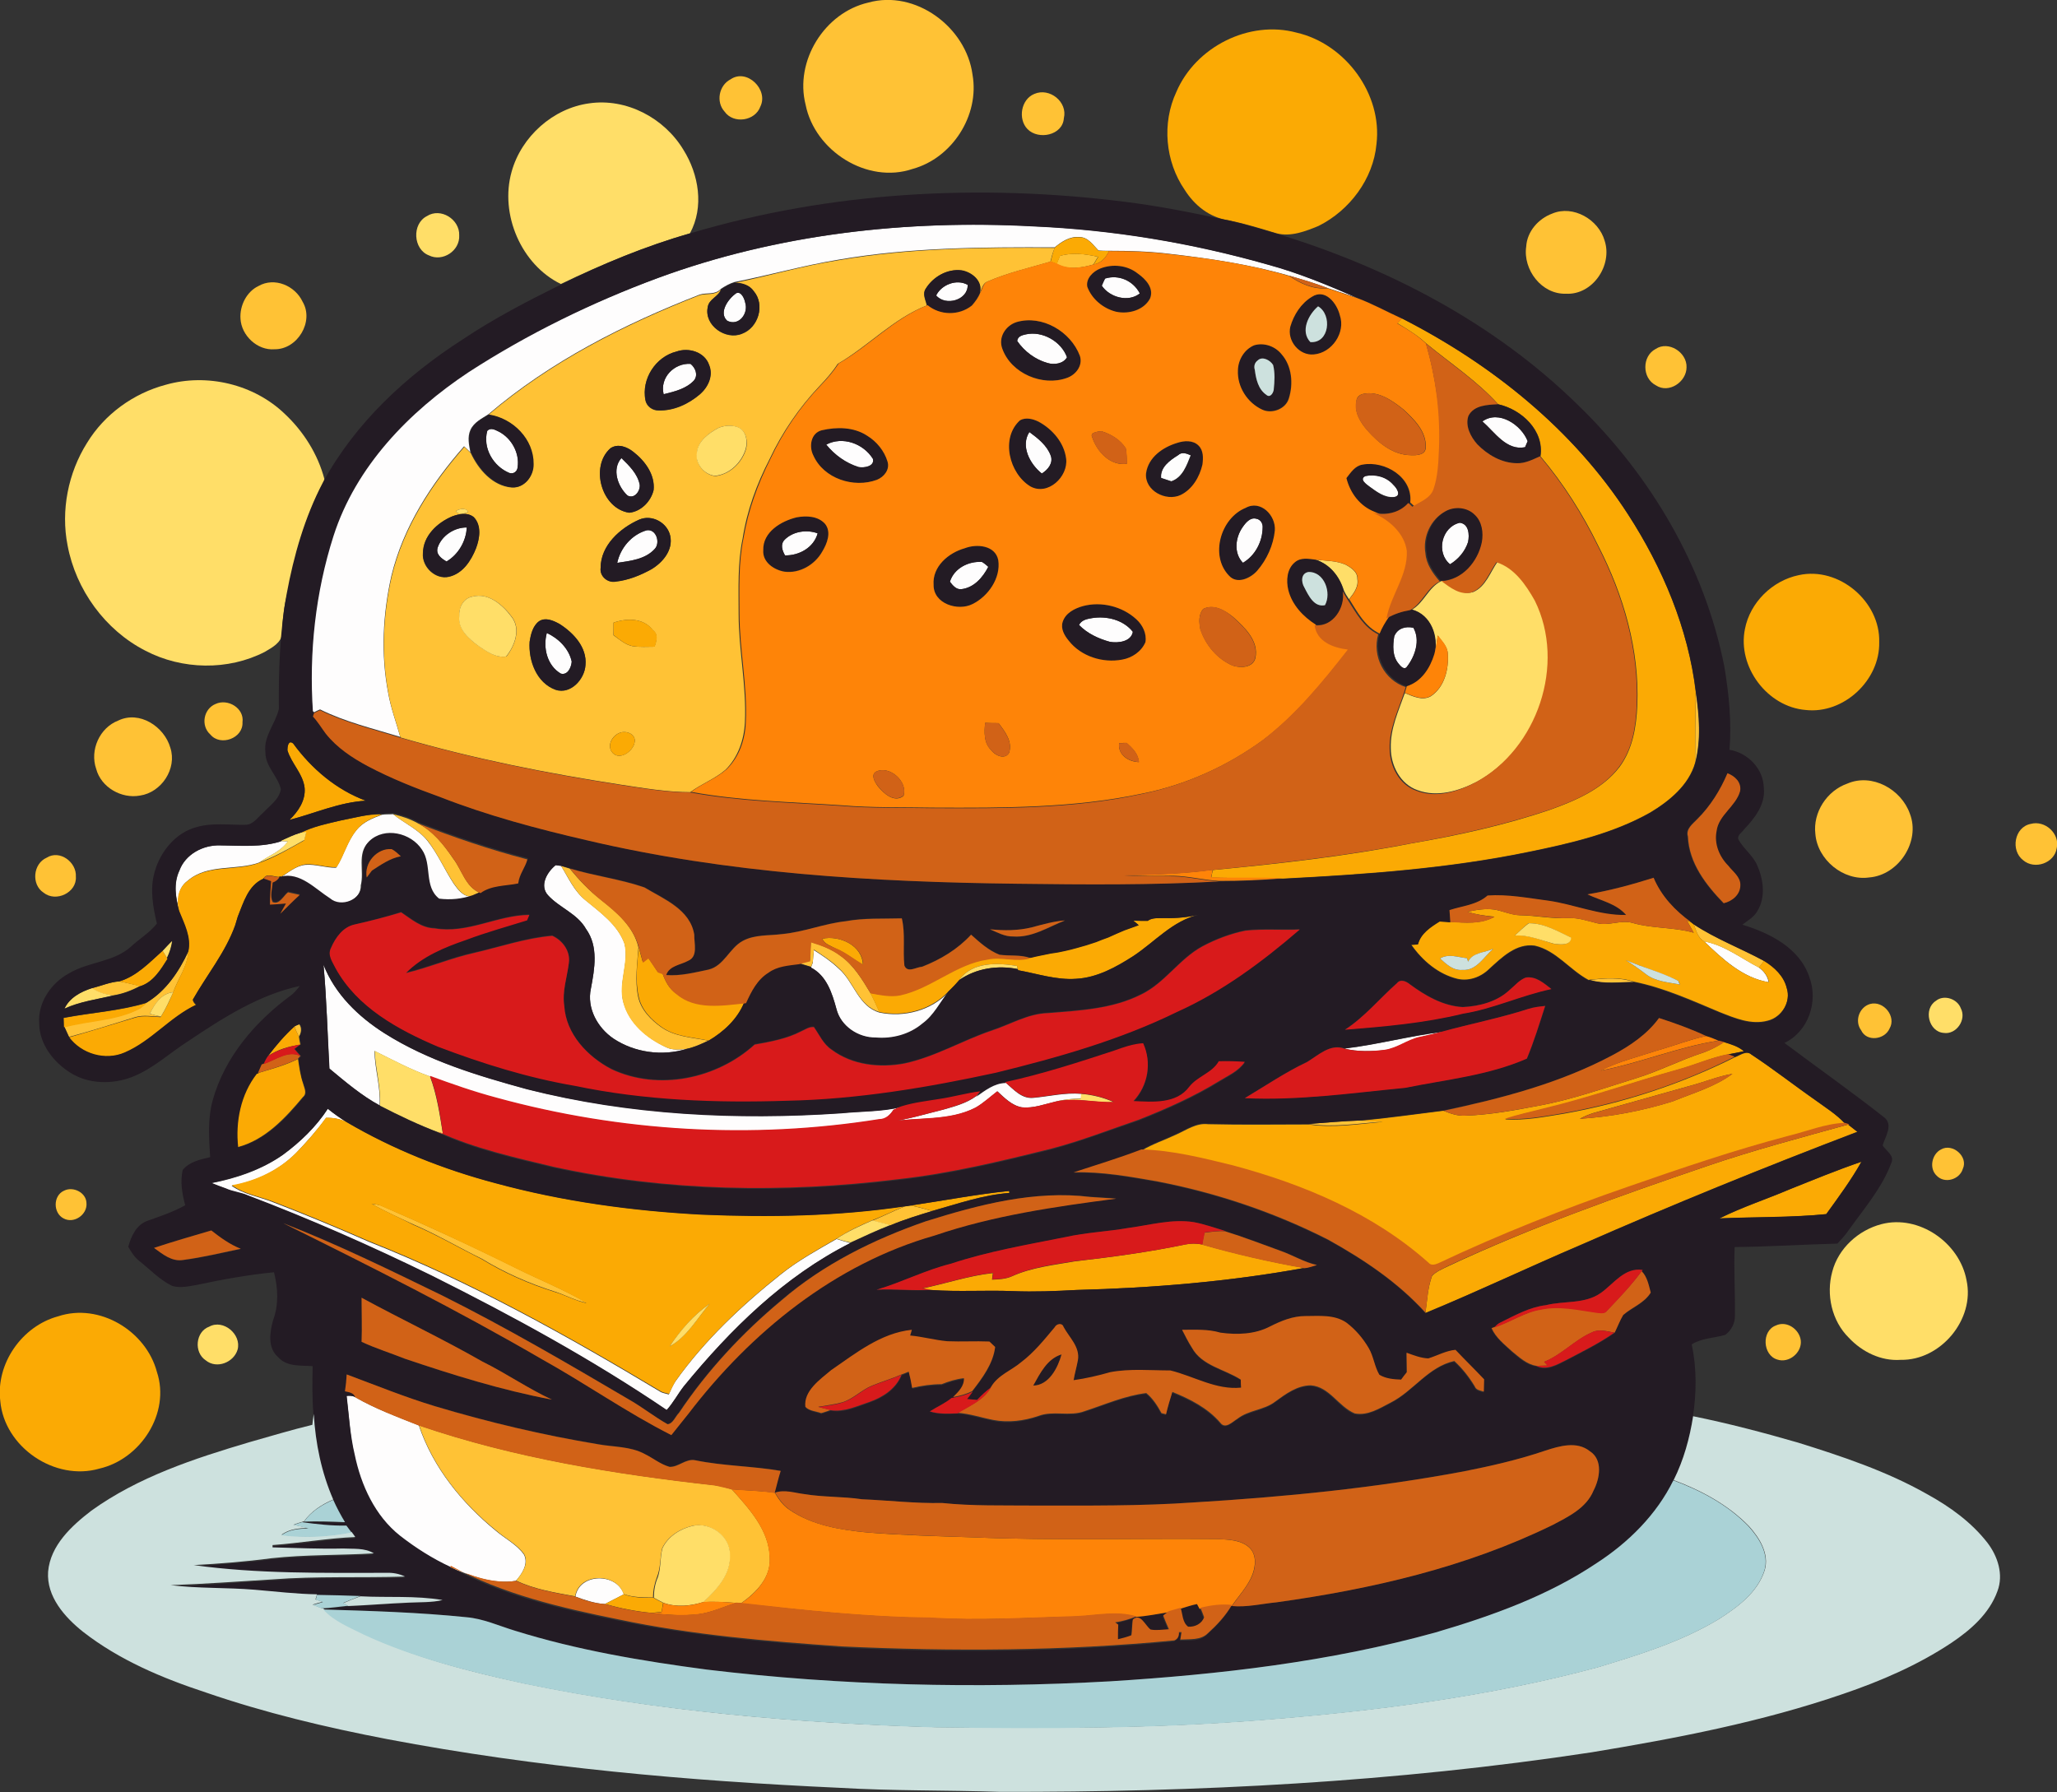 <?xml version="1.0" encoding="utf-8"?>
<!-- Generator: Adobe Illustrator 19.2.0, SVG Export Plug-In . SVG Version: 6.00 Build 0)  -->
<svg version="1.1" id="Layer_1" xmlns="http://www.w3.org/2000/svg" xmlns:xlink="http://www.w3.org/1999/xlink" x="0px" y="0px"
	 viewBox="0 0 718.5 626.1" enable-background="new 0 0 718.5 626.1" xml:space="preserve">
<rect x="0" y="0" width="718.5" height="626.1" fill="#333333" stroke="none"/>
<path fill="#FEFDFD" d="M229.8,97.1c41.7-15.3,86.8-20.4,131-18.1c27.8,1.2,55.4,5.8,82.1,13.4c10.7,2.9,20.9,7.2,31.1,11.6
	c-3.4-1.1-6.8-2.3-10.3-3.4c-4.4-1.7-8.9-3-13.4-4.3c-13.5-3.9-27.6-6-41.5-7.6c-7.1-0.9-14.3-1.1-21.4-1.1c-1.3,0-2.5,0-3.7-0.1
	c-1.9-1.9-3.6-4.7-6.7-4.7c-3.3-0.3-6.2,1.6-8.6,3.6c-25.2-0.1-50.6,0-75.5,4.3c-12.2,2-24.1,5.4-36.3,7.8c-1.7,0.5-3.3,1.4-4.8,2.4
	c-2,2.2-4.9,1.2-7.4,2c-26.4,10.3-52.1,23.3-73.8,41.8c-2.3,1.5-5.1,2.8-6.3,5.5c-1.1,2.5-0.5,5.2,0,7.8c-0.7-0.7-1.4-1.4-2.2-2.1
	c-11.5,13.1-21.3,28.2-25.4,45.3c-3,13.4-3.7,27.4-1.1,40.9c0.9,5.2,2.8,10.2,4.2,15.3c-9.4-2.9-19.2-5.2-28-9.6
	c-0.7,0.3-1.4,0.6-2.1,1c-0.1-0.1-0.4-0.4-0.6-0.5c-1.4-20.6,0.9-41.6,7.2-61.4c7.8-24.3,26.4-43.4,47.2-57.2
	C184.3,116.5,206.6,105.6,229.8,97.1z"/>
<path fill="#FEFDFD" d="M386,97.3c4.8-1.5,9.8,0.8,12.2,5.2c-4,3.2-10.6,1.4-13.3-2.7C385.2,99,385.6,98.1,386,97.3z"/>
<path fill="#FEFDFD" d="M327,103.2c1.8-3.7,7.1-5.9,11-3.7C338.2,104.8,330.3,107.1,327,103.2z"/>
<path fill="#FEFDFD" d="M257.2,102.4c1.7-0.8,2.8,1.9,3.1,3.3c1.2,3.7-2.2,8.4-6.3,6.3C250.9,109.2,254.4,104.3,257.2,102.4z"/>
<path fill="#FEFDFD" d="M358.3,116.8c5.8-1.3,12.4,2.5,14.4,8c-1.3,2.3-4.5,2.7-6.8,2c-4.3-1.2-8.1-4.1-10.6-7.7
	C355.5,117.4,357,117.1,358.3,116.8z"/>
<path fill="#FEFDFD" d="M231.8,137.7c-1.4-5.8,3.7-10.9,9.4-10.6c1.7,1.3,2.8,3.9,1.2,5.8C239.7,135.8,235.5,136.8,231.8,137.7z"/>
<path fill="#FEFDFD" d="M517.8,147.2c5.7-4.1,13.6,1.2,15.8,6.9c-0.2,0.5-0.7,1.6-0.9,2.1C526.2,157.6,522.1,151,517.8,147.2z"/>
<path fill="#FEFDFD" d="M170.2,150.5c1.2-1.3,2.8-0.3,4.1,0.3c4.4,2.3,7.3,7.5,6.5,12.4c-0.1,1.5-1.5,2.5-2.9,2
	C172.3,162.9,168.6,156.5,170.2,150.5z"/>
<path fill="#FEFDFD" d="M363.9,165.4c-4.2-3.2-7.5-9.6-4.3-14.5c3,2.2,6.2,4.7,7.5,8.3C368,161.8,366,164.1,363.9,165.4z"/>
<path fill="#FEFDFD" d="M288.6,155.3c5.7-3,13-0.4,16.3,4.9c0.7,2.7-3.1,3.3-5,2.9C295.4,161.7,291.5,158.9,288.6,155.3z"/>
<path fill="#FEFDFD" d="M411.5,159c1.3-1.2,3-0.6,4.4,0c-1.4,3.5-2.8,7.8-6.8,9.1c-1.2-0.4-2.4-0.8-3.6-1.2
	C405.2,163.1,408.7,160.7,411.5,159z"/>
<path fill="#FEFDFD" d="M219.2,173.1c-3.4-3.1-5.6-9.2-2.2-13.1c2.7,2.6,5.7,5.5,6.4,9.3C223.7,171.5,221.6,174.4,219.2,173.1z"/>
<path fill="#FEFDFD" d="M476.9,166.3c3.5-0.8,7.4,0.2,9.8,3c1.2,1.1,3,3.9,0.2,4.3c-3.3,0.3-6.1-1.9-8.6-3.7
	C477.2,169.1,474.7,167.4,476.9,166.3z"/>
<path fill="#FEFDFD" d="M434,184.2c1.1-1.6,2.7-3.6,4.9-3c1.4,0.3,2.3,1.6,2.2,3c-0.1,4.9-2.6,9.9-6.9,12.4
	C430.8,193.2,431.5,187.8,434,184.2z"/>
<path fill="#FEFDFD" d="M506.5,197.1c-5-4.1-3-13.1,3.4-14.5c3.2,0.4,3.4,4.2,2.9,6.7C511.7,192.6,509.4,195.4,506.5,197.1z"/>
<path fill="#FEFDFD" d="M152.9,191.2c1.4-4.1,5.8-7,10.1-6.9c-0.2,4.8-2.9,9.4-7.1,11.9C154.2,195.1,152.1,193.7,152.9,191.2z"/>
<path fill="#FEFDFD" d="M215.6,196.6c1.1-5.2,5-9.8,10.2-11.3c3.4-0.7,4.9,4.3,2.9,6.5C225.4,195.4,220.1,196,215.6,196.6z"/>
<path fill="#FEFDFD" d="M274.1,188.5c2.9-2.9,7.7-3.6,11.5-2.2c-1.4,5-6.5,7.8-11.4,7.7C273.2,192.3,272.5,190.1,274.1,188.5z"/>
<path fill="#FEFDFD" d="M331.8,203.2c1.5-4.7,6.5-7.3,11.2-6.9c0.8,0.5,1.5,1.1,2.2,1.7c-1.9,3.7-5,7.3-9.4,7.8
	C334,206,332.8,204.5,331.8,203.2z"/>
<path fill="#FEFDFD" d="M381.5,215.9c5-0.8,10.9,0.6,14.2,4.8c-0.6,3.5-5.1,4-8,3.5c-4-1.1-7.9-2.9-10.8-5.9
	C377.8,216.5,379.8,216.2,381.5,215.9z"/>
<path fill="#FEFDFD" d="M487,222.3c1.1-2.8,4-3.6,6.7-3c2.5,4.3,0.7,9.8-2.2,13.5c-0.9,1.5-2.4-0.2-3-1
	C486.3,229.1,486.5,225.4,487,222.3z"/>
<path fill="#FEFDFD" d="M191,221.1c4.1,1.9,7.8,5.5,8.7,10c-0.2,2-1.4,4.8-3.8,4.2C191.1,232.5,189.6,226.3,191,221.1z"/>
<path fill="#FEFDFD" d="M133.4,284.6c1.3-0.2,2.6-0.1,3.9-0.2c4,3.2,8.9,5.3,12.1,9.4c3.6,4.6,5.9,10,9.1,14.9
	c1.5,2.1,3.4,4.7,6.3,4.4c-3.8,1.3-7.8,1.7-11.7,1.2c-5.3-4.2-2.4-11.9-6-17.1c-3.7-5.9-13.1-8.1-18.4-3c-4.1,4-1.4,10.1-2.7,15.1
	c0.2,5.3-7.1,8.1-11,4.9c-5.2-3.2-10.5-9.3-17.2-7.6c2.8-1.7,5.5-4.2,8.9-4.5c3.6-0.3,7.1,1.1,10.7,1c2.7-4.1,3.8-9.1,7-13
	C126.7,287.1,130.2,285.8,133.4,284.6z"/>
<path fill="#FEFDFD" d="M76.9,295.3c7.2,0.1,14.5,0.8,21.5-1.5c0.5,0,1.6,0.1,2.2,0.1c-2.5,3.6-6.7,5-10.1,7.4
	c-8.1,2.9-18,0.3-25,6.4c-3.3,2.4-3.7,6.7-2.8,10.5c-1.4-4.6-2.1-9.7,0-14.1C64.7,298.4,70.9,295.1,76.9,295.3z"/>
<path fill="#FEFDFD" d="M194.1,302.2c0.5,0.1,1.4,0.2,1.9,0.3c2.6,4.2,4.6,8.9,8.6,12c5.2,4.3,11.2,8.5,13.6,15.2
	c1.6,6.8-2.3,13.7-0.4,20.5c2,7.3,8.3,12.5,14.9,15.6c2.2,1.1,4.7,0.8,7.1,0.6c-8.5,2.6-18.1,1.3-25.5-3.6
	c-5.6-3.8-9.4-10.6-7.9-17.5c1.3-6.9,2.7-14.7-1.7-20.8c-3-5.4-9.3-7.4-13.3-11.8C188.4,309.3,191.1,304.6,194.1,302.2z"/>
<path fill="#FEFDFD" d="M595.2,328.8c7.1,1.3,12.9,5.9,19.1,9.1c1.8,1.3,3.1,3,3.5,5.2C608.7,341.6,601.7,335,595.2,328.8z"/>
<path fill="#FEFDFD" d="M284.3,331.9c3,1.9,6,3.9,8.6,6.4c5.4,4.6,6.8,13.2,14.3,15.4c8.6,1.8,18.1-0.7,24.2-7.2
	c-3,3.7-5.1,8.3-9.1,11.2c-4.5,3.8-10.5,5.4-16.3,4.9c-6.1,0.1-12.3-4-13.8-10.1c-1.5-5.5-3.4-11.6-8.9-14.4l0-0.1
	c0.1-0.4,0.4-1.3,0.6-1.7C284,334.7,284.1,333.3,284.3,331.9z"/>
<path fill="#FEFDFD" d="M113,337c4,10.2,12.1,18.1,21.3,23.9c15.2,9.6,32.6,14.8,49.7,19.5c35.8,9,73.1,10.8,109.8,8.4
	c7-0.7,14.2-0.5,21.1-2.2c-1,0.4-2,0.8-2.9,1.2c-1.2,1.8-2.7,3.4-5,3.3c-44.4,7.1-90.3,4.4-133.7-7.5c-7.9-2.1-15.5-4.8-23.2-7.6
	c-6.7-2.4-12.9-5.7-19.3-8.9c0.1,6.4,2.2,12.6,1.8,19c-6.4-3.4-12-8.2-17.6-12.9C114.4,361.2,114.1,349.1,113,337z"/>
<path fill="#FEFDFD" d="M469.7,366.3c11.4-1.4,22.6-4.4,34-5.8c-2.6,0.6-5.2,1.2-7.7,1.8c-4.3,0.9-7.9,3.9-12.2,4.5
	C479,367.3,474.2,367.4,469.7,366.3z"/>
<path fill="#FEFDFD" d="M341,382.9c3-2.2,6.2-4.7,10.2-4.8c2.8,2.4,5.6,5.8,9.7,5.4c5.6-0.5,11.1-1.9,16.8-1.4l-0.1,1.6
	c-3,0.1-6,0.3-8.9,1.1c-3.8,0.9-7.7,2.4-11.7,2c-3.5-0.6-6.1-3.3-8.6-5.6c-2.5,1.9-4.8,4.1-7.6,5.7c-9.2,4.8-19.9,3.3-29.9,4.9
	c6.4-0.8,12.5-2.7,18.6-4.2C333.4,386.5,337.6,385.4,341,382.9z"/>
<path fill="#FEFDFD" d="M114.5,387.3c2.1,1.7,4.3,3.3,6.6,4.7c-2.2-1.1-4.7-1.6-7.2-1.5c-3.2,4.4-6.8,8.4-10.5,12.3
	c-6.1,6.1-14.1,9.9-22.5,11.4c4.3,3.1,9.7,3.8,14.6,5.8c11.2,4.3,22.3,8.9,33.2,13.7c35.7,14.1,69.4,32.9,102.2,52.6
	c0.9,0.4,1.8,0.5,2.7,0.8c0.7-1.6,1.4-3.2,2.4-4.7c10.2-14.3,23.1-26.4,36.8-37.3c6-4.8,12.8-8.5,19.4-12.3c1.6,0.5,3.2,1,4.9,1.4
	c-23.2,11.6-42,30.2-58.3,50.1c-2.1,2.7-3.7,5.8-6,8.3c-26.1-17.7-53.8-32.8-82-46.9c-21-10.3-42.5-19.7-64.4-28.1
	c-2.4-1-5.2-1.2-7.6-2.4c-1.7-0.7-3.4-1.3-5-1.9c8.8-1.7,17.6-4.7,25-9.9C104.9,398.9,110.4,393.6,114.5,387.3z"/>
<path fill="#FEFDFD" d="M121,487.6c1-0.1,2.1-0.1,3,0.4c7.1,4.1,14.8,6.9,22.3,9.9c4.9,14.7,15.1,27.2,27,36.9
	c3.2,2.7,7.2,4.7,9.7,8.2c1.7,3.3-0.7,6.8-2.8,9.2c-8,1.3-15.6-1.7-22.9-4.7c-6.3-3-12.3-6.7-17.8-11c-8.7-7-13.6-17.6-15.8-28.3
	C122.2,501.4,121.9,494.5,121,487.6z"/>
<path fill="#FEFDFD" d="M201,557.7c1.3-8.3,14.5-8.4,16.9-0.8c-2.2,1.1-4.4,2.3-6.6,3.4C207.7,560.1,204.3,558.9,201,557.7z"/>
<g>
	<path fill="#FFC235" d="M303.3,0.9c16.5-4.6,34.2,8.6,36.4,25.2c2.5,14.2-7.1,29.1-20.9,32.9c-15.9,5.4-34.2-6.3-37.4-22.4
		C277.5,21.3,288,4.4,303.3,0.9z"/>
	<path fill="#FFC235" d="M255.2,27.7c5.7-3.9,13.3,3.6,10.4,9.5c-1.8,5.1-9.4,6.2-12.5,1.8C250,35.6,251.1,29.8,255.2,27.7z"/>
	<path fill="#FFC235" d="M361.3,32.8c5.3-2.3,11.7,2.8,10.3,8.5c-0.4,6-8.9,7.7-12.7,3.8C355.5,41.6,356.6,34.7,361.3,32.8z"/>
	<path fill="#FFC235" d="M542.2,74.6c7.3-3.1,16.2,2.1,18.3,9.5c2.8,8.6-4.2,19-13.5,18.5c-8.5,0.3-15.1-8.4-13.9-16.5
		C533.4,80.9,537.3,76.4,542.2,74.6z"/>
	<g>
		<path fill="#FFC235" d="M292.9,90.9c24.9-4.3,50.3-4.5,75.5-4.3c-0.7,1.6-1.1,3.2-1.5,4.8c-7.4,2.2-15,3.9-22.1,7
			c-1.6,0.6-1.8,2.6-2.6,3.9c1.1-4.1-2.8-7.2-6.4-7.8c-4.9-0.7-9.9,2.2-12.5,6.4c-1.2,1.8,0,3.9,0.4,5.8
			c-11.7,4.6-20.4,14.2-31.1,20.4c-1.8,2.8-4,5.3-6.3,7.7c-7.1,7.5-13.1,16.2-17.5,25.6c-4.5,8.7-7.9,18-9.4,27.7
			c-1.8,8.6-1.4,17.5-1.4,26.3c0,12.7,2.8,25.2,2.2,37.9c-0.3,6.1-2.4,12.3-6.8,16.6c-3.7,3.2-8.4,4.9-12.3,7.8
			c-8.1,0-16.2-1.4-24.2-2.6c-25.9-4-51.7-9.1-77-16.5c-1.4-5.1-3.3-10.1-4.2-15.3c-2.6-13.5-1.9-27.6,1.1-40.9
			c4.1-17.1,13.9-32.2,25.4-45.3c0.7,0.7,1.5,1.4,2.2,2.1c2.7,5.8,7.6,11.5,14.3,12.1c4.4,0.3,7.6-4,7.5-8.1
			c0.2-8.7-7.2-16.1-15.6-17.3c21.7-18.5,47.4-31.5,73.8-41.8c2.5-0.7,5.4,0.2,7.4-2c-0.9,2.6-4.3,3.3-4.6,6.3
			c-1.3,6.3,6.3,11.6,12,9.2c5.7-2.1,8.1-10.1,4.1-14.8c-1.5-2.2-4.1-2.9-6.6-3C268.8,96.3,280.7,92.8,292.9,90.9z M236.3,122.8
			c-7.3,1.8-12.3,9.6-10.9,17c0.4,2.1,2.4,3.6,4.5,3.6c5.4,0.2,10.5-2.2,14.5-5.6c2.9-2.5,4.8-6.6,3.2-10.3
			C246.1,122.9,240.5,121.3,236.3,122.8z M251.1,149.4c-3.4,1.8-7.4,4.6-7.6,8.9c-0.7,3.8,2.7,7.7,6.4,8c5.1-0.6,9.3-4.7,10.7-9.5
			c0.7-2.7,0-6.3-2.8-7.5C255.6,148.4,253.2,148.6,251.1,149.4z M213.2,156.6c-7.2,6.4-3.1,21.1,6.6,22.5c4.1-0.5,7.5-4,8.5-7.9
			c0.6-5.3-2.9-10.1-7-13.3C219.1,156.1,215.8,154.8,213.2,156.6z M159.3,178.5c0.4,1.4,3.2,1,4.2,0.3
			C163,177.3,160.3,177.7,159.3,178.5z M157.9,180.4c-5.2,2.2-10.2,6.9-10.2,12.9c-0.4,4.7,4.4,9.3,9.1,8.2c4.8-1.1,7.7-5.6,9.4-9.9
			c1.3-3.4,2.1-7.9-0.8-10.9C163.3,178.8,160.3,179.5,157.9,180.4z M223.3,181.5c-6.7,2.9-13.5,9-13.5,16.8
			c-0.4,2.9,2.4,5.3,5.2,4.8c4.4-0.4,8.7-2.1,12.5-4.3c4-2.3,7.7-6.7,6.6-11.7C233.1,182.6,227.7,179.6,223.3,181.5z M165,208.4
			c-3.2,0.6-4.8,3.8-4.5,6.9c-0.5,4.6,3.4,8,6.8,10.4c2.8,1.9,6,4.2,9.6,3.6c3-3.8,5.1-9.6,1.9-13.8
			C175.7,211.3,170.6,206.9,165,208.4z M188.3,217c-2.2,1.6-2.9,4.6-3.3,7.2c-0.5,6.6,2.4,14.4,9.1,16.8c5.2,1.7,10.1-3.7,10.4-8.6
			c0.6-6.3-4.2-11.3-9.1-14.4C193.3,216.7,190.5,215.5,188.3,217z M214.3,217.5c0,1.5,0,2.9,0,4.4c2.1,1.5,4.1,3.3,6.6,3.8
			c2.6,0.4,5.2,0.2,7.7,0.2c0.7-2,1.4-4.3-0.6-5.8C224.8,215.8,218.9,215.9,214.3,217.5z M218.1,255.7c-3.3-0.1-6.3,3.9-4.5,6.8
			c2.4,3.6,7.7,0,8.1-3.4C222,257,220,255.7,218.1,255.7z"/>
	</g>
	<path fill="#FFC235" d="M370.2,89.4c4.3-1.3,9-0.7,13.3,0.3c-0.4,0.7-1.2,2-1.6,2.7c-4.2,1.2-8.8,2-12.9-0.2
		C369.4,91.5,369.9,90.1,370.2,89.4z"/>
	<path fill="#FFC235" d="M90.3,99.9c5.6-3.2,12.8-0.1,15.4,5.5c4.1,6.9-1.8,16.7-9.8,16.6c-6,0.5-11.6-4.8-11.9-10.7
		C83.7,106.8,86.1,101.9,90.3,99.9z"/>
	<path fill="#FFC235" d="M578.3,121.9c4.5-3,11,1.2,10.8,6.4c0,5.1-6.2,9.3-10.7,6.3C573.5,132.1,573.5,124.4,578.3,121.9z"/>
	<path fill="#FFC235" d="M592.1,266.4c0-8.2,0.1-16.4,0.2-24.7C593.5,249.9,594.2,258.4,592.1,266.4z"/>
	<path fill="#FFC235" d="M75.3,245.9c4.3-2,10.1,1.5,9.4,6.4c0.3,5.6-7.7,8.5-11.2,4.3C70,253.5,71.1,247.6,75.3,245.9z"/>
	<path fill="#FFC235" d="M41.3,251.7c7.4-3.6,16.1,2.1,18.2,9.5c2.4,7.3-3.1,15.6-10.6,16.7c-6.5,1.2-13.6-2.9-15.3-9.3
		C31.3,262,34.8,254.2,41.3,251.7z"/>
	<path fill="#FFC235" d="M645.3,273.7c8.6-3.7,18.8,2,21.8,10.5c3.8,9.7-3.9,21.5-14.2,22.3c-9,1.3-18.1-6.2-18.8-15.2
		C633.2,283.8,638.1,276.2,645.3,273.7z"/>
	<path fill="#FFC235" d="M137.3,284.4c2.9,0.7,5.8,1.6,8.5,3.1c5.4,2.7,9.2,7.5,12.5,12.4c3.1,4,4.3,9.9,9.4,12
		c-0.7,0.3-2.1,0.9-2.8,1.2c-2.9,0.3-4.8-2.3-6.3-4.4c-3.2-4.8-5.6-10.3-9.1-14.9C146.2,289.7,141.3,287.6,137.3,284.4z"/>
	<path fill="#FFC235" d="M709.3,287.8c5-1.4,10.3,3.4,9.1,8.5c-0.8,5.2-7.7,7.6-11.7,4.2C702.2,297.1,703.6,288.9,709.3,287.8z"/>
	<path fill="#FFC235" d="M16.3,299.6c4.6-2.9,10.5,1.6,10.2,6.6c0.4,5.6-7,9.1-11.3,5.6C10.9,309,11.5,301.7,16.3,299.6z"/>
	<path fill="#FFC235" d="M196,302.5c1,0.3,2,0.6,3,0.9c3.3,4,6.8,7.7,10.8,10.8c5.6,4.4,11.5,9.4,13.2,16.7
		c-0.4,5.8-1.3,11.6-0.1,17.3c1,4.6,4.5,8.1,8.2,10.7c4.8,3.3,10.8,3.5,16.3,4.6c-2.5,1.2-5,2.3-7.7,2.9c-2.4,0.2-4.9,0.5-7.1-0.6
		c-6.7-3-13-8.3-14.9-15.6c-1.9-6.8,2-13.7,0.4-20.5c-2.3-6.6-8.4-10.9-13.6-15.2C200.7,311.4,198.6,306.6,196,302.5z"/>
	<path fill="#FFC235" d="M591.6,322.8c7.7,5.1,16.5,8.4,24.6,12.8c-0.4,0.6-1.4,1.8-1.8,2.4c-6.3-3.2-12.1-7.9-19.1-9.1
		C593,327.6,592.4,325,591.6,322.8z"/>
	<path fill="#FFC235" d="M283.2,329c3.6,1.1,7.2,2.5,10.2,4.7c4.7,3.3,7.7,8.3,10.6,13.1c1.2,2.2,2.2,4.5,3.2,6.7
		c-7.5-2.2-8.9-10.7-14.3-15.4c-2.6-2.5-5.6-4.4-8.6-6.4c-0.1,1.4-0.3,2.9-0.4,4.3c-0.1,0.4-0.4,1.3-0.6,1.7c-1.1-0.3-3.2-1-4.3-1.3
		c1.3-0.3,2.6-0.6,3.9-1C283,333.4,283.1,331.2,283.2,329z"/>
	<path fill="#FFC235" d="M65.8,332.3c-0.2,5.2-3.6,9.5-5.3,14.3c-4.2,0.4-6.4,4.1-8.2,7.5c1,0.3,2.9,0.8,3.9,1c-3,0-6.1-0.7-9,0.2
		c-7.7,2.4-15.3,4.8-23.1,6.9c-0.5-1.1-1-2.3-1.6-3.5c8.8-2.5,18.3-2.2,26.5-6.6c0.8-0.6,1.5-1.3,2.3-2
		C58,346.1,62.5,339.4,65.8,332.3z"/>
	<path fill="#FFC235" d="M32,345.2c3.2-0.8,6.3-2.1,9.6-2.4c2.5,0.4,4.9,1.1,7.3,1.6c-3,1.6-6.2,2.8-9.5,3.3
		C36.9,347.4,34.2,346.8,32,345.2z"/>
	<path fill="#FFC235" d="M555.4,342.3c5.1-0.6,10.3-1,15.3,0.7C565.6,343,560.4,343.8,555.4,342.3z"/>
	<path fill="#FFC235" d="M653.2,350.7c4.7-1.3,9.3,4.4,6.8,8.6c-1.7,3.9-8,4.7-9.9,0.6C647.7,356.7,649.4,351.8,653.2,350.7z"/>
	<path fill="#FFC235" d="M102.9,358.5c0.4-0.2,1.2-0.6,1.6-0.7c1,1.2,0.7,3.1-0.1,4.3C103.8,360.9,103.2,359.7,102.9,358.5z"/>
	<path fill="#FFC235" d="M457.2,392.6c5.9-0.5,11.8-1,17.8-1.2c2.6,0,5.3,0.2,7.9,0.4C474.4,392.4,465.8,393.9,457.2,392.6z"/>
	<path fill="#FFC235" d="M678,401.5c4-2.3,9.6,2.5,7.6,6.8c-1.1,3.7-6.3,5.3-9.1,2.4C673.7,408.1,674.8,403.1,678,401.5z"/>
	<path fill="#FFC235" d="M22.4,415.9c3.2-1.6,7.7,0.7,7.8,4.3c0.4,4-4.3,7.4-8,5.4C18.5,423.7,18.5,417.6,22.4,415.9z"/>
	<path fill="#FFC235" d="M129.8,420.5c1.1,0.1,2.2,0.3,3.3,0.6c15.9,6.9,31.6,14.1,47.1,21.8c8.2,4.1,16.8,7.5,24.8,12.2
		c-3.9-0.7-7.4-2.7-11.1-3.9c-8.9-2.8-17.6-6.6-25.6-11.5c-8-3.9-15.7-8.5-23.9-12C139.5,425.4,134.5,423.2,129.8,420.5z"/>
	<path fill="#FFC235" d="M316,421.4c0.5-0.1,1.5-0.3,2-0.3c2.6,0.5,5.1,1.2,7.6,1.9c-4.9,1.5-9.8,3-14.6,5c-2.1-0.5-4.2-1.1-6.3-1.6
		C308.5,424.8,312.2,423,316,421.4z"/>
	<path fill="#FFC235" d="M620.3,463c3.8-1.8,8.2,1.3,8.7,5.2c0.5,4.2-4.1,8.1-8.2,6.7C615.7,473.4,615.2,464.9,620.3,463z"/>
	<path fill="#FFC235" d="M146.4,497.9c33.4,11.4,68.4,17,103.3,20.9c2,0.3,3.9,0.8,5.9,1.4c6.1,6.8,13.1,14.3,13.3,24
		c0.4,6.9-4.8,12.1-10,15.8c-0.5,0-1.4-0.1-1.8-0.1c-3.8-0.3-7.7-0.5-11.5-0.3c4.7-4.3,9.6-9.6,9.3-16.4c0.2-6.6-6.9-11.6-13.1-10.2
		c-4.3,1-8.6,3.7-10.5,7.8c-0.8,3.3-0.5,6.8-1.8,10c-0.9,2.3-1.4,4.8-1.4,7.2c-3.5,0-7,0-10.3-1.2c-2.4-7.6-15.6-7.5-16.9,0.8
		c-7-1.3-14.2-2.4-20.6-5.5c2.1-2.5,4.5-5.9,2.8-9.2c-2.5-3.5-6.5-5.4-9.7-8.2C161.5,525.1,151.3,512.6,146.4,497.9z"/>
</g>
<g>
	<path fill="#FBAA04" d="M410.9,32.1c6.7-15.7,25.4-25.2,42-20.7c17,3.9,30,21.4,27.9,38.9c-1.1,12.2-9.4,23.2-20.2,28.6
		c-4.6,1.9-9.7,3.9-14.7,2.6c-5.6-1.7-11.2-3.4-16.9-4.6c-6.5-0.9-11.8-5.2-15.2-10.6C407,56.4,405.8,43,410.9,32.1z"/>
	<path fill="#FBAA04" d="M368.4,86.5c2.4-2,5.3-3.9,8.6-3.6c3-0.1,4.8,2.7,6.7,4.7c1.2,0,2.5,0.1,3.7,0.1c-1.1,2.3-2.8,4.2-5.4,4.7
		c0.4-0.7,1.2-2,1.6-2.7c-4.3-0.9-9-1.6-13.3-0.3c-0.3,0.7-0.9,2.1-1.1,2.8c-0.7-0.3-1.5-0.5-2.2-0.8
		C367.4,89.7,367.8,88.1,368.4,86.5z"/>
	<path fill="#FBAA04" d="M489.7,111.2c31.3,16,59.7,38.7,78.9,68.4c12.1,18.7,21.1,39.9,23.7,62.1c-0.1,8.2-0.2,16.4-0.2,24.7
		c-2.2,7.8-9,13.4-15.7,17.4c-13.1,7.4-28,10.8-42.7,13.8c-28.2,5.8-56.9,7.8-85.6,9.3c-8.3-0.5-16.7,0-25-0.4
		c0.1-0.7,0.4-2,0.6-2.6c23.2-2.2,46.4-4.8,69.3-9.3c16.4-2.8,32.8-6.4,48.6-11.8c8.9-3.2,18.2-7.2,24.1-14.9
		c4.6-6.2,5.9-14.1,6.2-21.6c0.8-19.3-4.8-38.4-13.5-55.4c-5.5-11.3-12.2-21.9-20.3-31.5c1.4-9-6.6-16.4-14.8-18.2
		c-7.4-8.2-16.7-14.3-25.2-21.3c-3-2.8-6.5-4.9-10-7C488.6,112.3,489.1,111.8,489.7,111.2z"/>
	<path fill="#FBAA04" d="M628.3,200.9c14-3.1,28.5,9.2,28.1,23.4c0.3,13.3-12.4,25.2-25.7,23.7c-13.4-1.1-23.9-15.1-21.2-28.3
		C611.3,210.4,619.1,202.8,628.3,200.9z"/>
	<path fill="#FBAA04" d="M214.3,217.5c4.6-1.6,10.5-1.7,13.8,2.6c2,1.4,1.3,3.8,0.6,5.8c-2.6,0-5.2,0.2-7.7-0.2
		c-2.6-0.5-4.6-2.3-6.6-3.8C214.3,220.5,214.3,219,214.3,217.5z"/>
	<path fill="#FBAA04" d="M218.1,255.7c1.9,0,3.9,1.3,3.6,3.4c-0.4,3.4-5.6,7-8.1,3.4C211.8,259.6,214.9,255.6,218.1,255.7z"/>
	<path fill="#FBAA04" d="M100.4,262.1c-0.1-1.2,0.3-3.8,2-2.4c6.4,8.8,15.1,16.2,25.4,20c-9.3,0.5-17.8,4.4-26.7,6.7
		c3.1-2.9,5.7-6.8,5.3-11.2C105.9,270.3,101.8,266.7,100.4,262.1z"/>
	<path fill="#FBAA04" d="M119,286.6c4.8-0.9,9.5-2.3,14.4-2.1c-3.2,1.2-6.6,2.5-8.8,5.4c-3.2,3.8-4.3,8.8-7,13
		c-3.6,0.2-7.1-1.2-10.7-1c-3.4,0.4-6.1,2.8-8.9,4.5l-0.4-0.1c-1.8,0.1-4.4-1.5-5.5,0.5l-0.2,0.3c-5.3,2.3-6.9,8.3-8.9,13.2
		c-0.3,1-0.6,2-0.9,3c-3.4,9.5-9.9,17.3-14.8,26c0.2,0.7,0.6,1.3,1.2,1.8c-9.1,4.3-15.6,12.7-25,16.7c-6.8,2.9-15.1,0.5-19.5-5.4
		c7.7-2.2,15.4-4.6,23.1-6.9c2.9-0.9,6-0.3,9-0.2c1.7-2.7,3.1-5.6,4.3-8.5c1.7-4.8,5-9.1,5.3-14.3c1.1-5-1.4-9.6-3.2-14.1
		c-0.9-3.8-0.5-8,2.8-10.5c7-6.1,16.9-3.5,25-6.4c5.6-1.9,10.7-5,15.9-7.9c0.2-0.7,0.5-2.1,0.7-2.8c-0.5,0.1-1.6,0.2-2.1,0.3
		C109.3,288.7,114.2,287.8,119,286.6z"/>
	<g>
		<path fill="#FBAA04" d="M512.6,318.5c3-0.7,6.2-1.2,9.3-0.8c3,0.5,5.9,1.9,9,2c5.7,0.1,11.3,1.3,17,1c3.4-0.2,6.7,1,10,1.8
			c4.1,1,8.3-1.3,12.4-0.1c6.9,2,14.3,1.4,21.3,3.4c-0.8-1.4-1.6-2.9-2.4-4.3l1.5,0.6c0.2,0.2,0.7,0.5,0.9,0.7
			c0.9,2.2,1.4,4.8,3.6,6c6.5,6.2,13.4,12.8,22.7,14.3c-0.4-2.2-1.8-3.9-3.5-5.2c0.5-0.6,1.4-1.8,1.8-2.4c3.5,2.3,6.9,5.3,7.9,9.5
			c1.6,4.8-1.7,10.3-6.6,11.5c-5.8,1.6-11.6-0.9-16.9-3c-9.8-4.1-19.4-8.5-29.9-10.6c-4.9-1.7-10.2-1.2-15.3-0.7l-0.5,0.1
			c-6.6-3.5-11.3-10.3-18.8-12c-6.5-0.9-11.5,4.1-15.9,8.1c-2.9,2.9-7.1,4.4-11.1,3.5c-6.7-1.6-12.3-6.4-16.2-12
			c0.6-0.1,1.8-0.1,2.4-0.2c1-3.9,4.4-6.1,7.6-8c0.9,0.1,2.8,0.2,3.7,0.3c5.1,0.3,10.7,0.9,15.4-1.8
			C518.8,319.9,515.6,319.5,512.6,318.5z M529.1,326.8c4.9-0.4,9.3,1.7,13.8,2.9c2,0.2,5.8,0.7,5.8-2.2c-4.7-2.2-9.5-5.1-14.8-5
			C532.2,323.8,530.7,325.4,529.1,326.8z M512.8,335.9c-0.1-0.3-0.3-0.9-0.4-1.2c-3.1-0.3-6.4-1.7-9.4,0.1c2.2,2,4.6,4.3,7.8,4
			c4.9,0.4,7.5-4.6,10.8-7.4C518.7,332.8,514.4,332.7,512.8,335.9z M567.9,335.4c2.4,1.5,4.7,3.1,6.9,4.8c3.4,2.7,7.9,2.9,12,3.7
			c-0.1-0.3-0.4-1-0.6-1.3c-4.3-2.1-8.9-3.6-13.4-5.3C571.2,336.7,569.6,336.1,567.9,335.4z"/>
	</g>
	<path fill="#FBAA04" d="M406.9,320.7c4,0.1,8-0.3,11.9-1.2c-9.2,2.1-15.4,9.5-23,14.5c-6,3.8-12.6,7.5-19.9,7.9
		c-6.9,0.5-13.6-1.8-20.3-3l-0.1-0.4c-0.1-0.3-0.2-0.8-0.3-1.1c-6.9-1.1-15.7-1.5-20.1,4.9c-1.2,1.4-2.4,2.8-3.8,4
		c-6.1,6.5-15.5,9-24.2,7.2c-1-2.3-2-4.6-3.2-6.7c3.4,0.6,6.9,1.3,10.4,0.7c10.9-2.3,19.3-10.9,30.5-12.5c5-1.1,10.1,1.1,15-0.5
		c2.3-0.6,4.7-1,7-1.5c1.7-0.3,3.4-0.6,5-0.9c1.3-0.3,2.7-0.7,4-1c2.3-0.6,4.6-1.3,6.9-2.1c1.4-0.5,2.8-1.1,4.2-1.6
		c1.9-0.8,3.8-1.6,5.7-2.5c1.7-0.6,3.4-1.1,5-1.8c-0.6-0.5-1.3-1.1-1.9-1.6c1.6,0.1,3.3,0.1,5,0.1
		C402.6,320.4,404.8,320.8,406.9,320.7z"/>
	<path fill="#FBAA04" d="M287.2,327.9c6-1.3,14,2.3,14.2,9.1c-3.2-1.8-6-4.2-9.4-5.6C290.3,330.4,288.1,329.9,287.2,327.9z"/>
	<path fill="#FBAA04" d="M223.1,330.9c0.5,1.7,0.9,3.4,1.4,5.1c0.6-0.5,1.3-1,1.9-1.5c1.1,1.6,2.2,3.2,3.3,4.9
		c0.6,0.2,1.1,0.4,1.7,0.6c1,2.7,2.3,5.4,4.8,7c6.6,5.6,15.9,4,23.8,3.2c-2.4,5.8-7.2,10.2-12.4,13.3c-5.5-1.2-11.5-1.3-16.3-4.6
		c-3.7-2.6-7.2-6.1-8.2-10.7C221.8,342.5,222.6,336.6,223.1,330.9z"/>
	<path fill="#FBAA04" d="M41.7,342.8c6.1-1.9,10.5-6.6,15.1-10.7c0.4,0.6,1.2,1.9,1.5,2.5l0.2,0.3c-2.4,3.8-5,8.2-9.6,9.6
		C46.5,343.9,44.1,343.3,41.7,342.8z"/>
	<path fill="#FBAA04" d="M22.2,355.6c9.7-1.9,19.6-2.4,29.1-5.3c-0.7,0.7-1.5,1.4-2.3,2c-8.2,4.4-17.8,4.2-26.5,6.6l-0.2,0.1
		C22.3,357.8,22.2,356.7,22.2,355.6z"/>
	<path fill="#FBAA04" d="M93.6,368.9c2.8-3.7,5.9-7.3,9.3-10.4c0.3,1.3,1,2.4,1.5,3.6c0.1,0.7,0.3,2.1,0.5,2.8
		C100.9,365.5,96.9,366.6,93.6,368.9z"/>
	<g>
		<path fill="#FBAA04" d="M602.2,364c2.5,0.7,5,1.4,7,3.2c-1.9,0.4-3.7,0.7-5.5,1.1c-6,1.1-11.5,3.7-17.4,5.3
			c-15.8,4.4-31.3,10-47.2,13.8c-4.5,1.1-9,2.1-13.4,3.6c7,0.5,13.9-0.9,20.7-2c20.7-3.7,40.8-10.3,59.6-19.7c1.8-0.6,4-2.5,5.8-0.9
			c7.6,5,14.8,10.7,22.3,15.9c3.5,2.6,7.3,4.9,10.3,8.1c-6.8,0.4-13.2,3-19.8,4.6c-18.9,5-37.4,11.2-55.8,17.9
			c-22.5,7.9-44.8,16.6-66.4,26.8c-1.2,0.5-2.5,0.8-3.4-0.3c-19.2-17.1-43.5-27.3-68.1-33.9c-10.5-2.6-21.2-5.3-32.1-5.6
			c3.8-2.3,8.1-3.7,12.1-5.6c3.6-1.6,7-4.1,11.1-3.6c11.8,0.3,23.5,0.1,35.3,0.1c8.5,1.3,17.2-0.2,25.7-0.9
			c-2.6-0.2-5.3-0.3-7.9-0.4c9.7-0.9,19.4-2.3,29.1-3.5c2.5,1,5,1.9,7.8,1.7c8.4-0.3,16.8-1.8,25.1-3.4c11.7-2.1,22.9-6.1,34.2-9.6
			c8.2-2.5,15.8-6.5,23.9-9.1C597.6,366.7,599.9,365.5,602.2,364z M589.9,379.4c-11.1,3.1-22.3,6.3-33.4,9.4c-1.6,0.5-3.2,1.2-4.7,2
			c11-0.7,22-2.8,32.5-6.1c7.1-2.9,14.6-5,20.8-9.6C599.9,376,595,378.1,589.9,379.4z"/>
	</g>
	<path fill="#FBAA04" d="M90.2,374.8c4.7-1.4,9.5-2.7,13.9-4.9c0.4,2.8,0.8,5.7,1.7,8.4c0.4,1.6,1.6,3.6,0,4.9
		c-6.1,7.3-13.2,15-22.8,17.5c-1-9,0.9-18.4,6.5-25.7L90.2,374.8z"/>
	<g>
		<path fill="#FBAA04" d="M113.9,390.4c2.5,0,4.9,0.4,7.2,1.5c16.2,9.5,33.7,16.5,51.9,21.3c23.5,6.4,47.7,9.7,72,11
			c23.7,1,47.6,0.6,71.1-2.9c-3.8,1.6-7.5,3.4-11.3,4.9c-4.3,1.8-8.6,3.8-12.5,6.4c-6.6,3.8-13.4,7.6-19.4,12.3
			c-13.7,10.9-26.6,23-36.8,37.3c-0.9,1.5-1.7,3.1-2.4,4.7c-0.9-0.3-1.8-0.4-2.7-0.8c-32.9-19.7-66.5-38.5-102.2-52.6
			c-11-4.8-22-9.4-33.2-13.7c-4.8-1.9-10.2-2.6-14.6-5.8c8.4-1.5,16.5-5.3,22.5-11.4C107.2,398.9,110.7,394.8,113.9,390.4z
			 M129.8,420.5c4.7,2.6,9.7,4.8,14.5,7.3c8.2,3.5,15.9,8,23.9,12c8,4.9,16.6,8.7,25.6,11.5c3.7,1.1,7.2,3.1,11.1,3.9
			c-7.9-4.7-16.5-8.1-24.8-12.2c-15.5-7.7-31.2-15-47.1-21.8C132,420.8,130.9,420.6,129.8,420.5z M233.9,470.3
			c6.1-3.4,9.6-9.8,14-14.9C242.3,459.3,237.8,464.6,233.9,470.3z"/>
	</g>
	<path fill="#FBAA04" d="M596,407.4c16.3-5.6,33-10,49.6-14.6c1,0.8,2.1,1.6,3.2,2.5c-32.5,12.4-64.7,25.5-96.6,39.5
		c-18.2,7.8-36,16.3-54.3,23.8c0.6-4.3,0.8-8.8,2.3-12.9c1.5-1.6,3.6-2.4,5.6-3.4C535,428.6,565.5,417.8,596,407.4z"/>
	<path fill="#FBAA04" d="M625.2,415.4c8.3-3.3,16.5-6.7,25-9.6c-3.6,6.4-8,12.3-12.3,18.3c-12.4,1.3-24.9,1-37.3,1.5
		C608.5,421.7,617,418.9,625.2,415.4z"/>
	<path fill="#FBAA04" d="M317.9,421.1c11.5-1.7,22.9-3.9,34.5-5.1c0,0.2,0.1,0.5,0.1,0.7c-9.3,0.7-18.1,3.8-27,6.3
		C323,422.2,320.5,421.5,317.9,421.1z"/>
	<path fill="#FBAA04" d="M414,434.7c1.9-0.4,3.9-0.4,5.9,0c11.7,3.3,23.6,6.1,35.7,8.2c-26.3,4.8-53,7-79.7,7.7
		c-7.3,0.4-14.6,0.7-22,0.4c-9.6-0.4-19.2,0.3-28.7-0.4c-1.1-0.2-2.2-0.3-3.2-0.5c8.3-1.7,16.4-4.5,24.8-5.4
		c-0.1,0.6-0.2,1.7-0.3,2.3c2.4-0.1,4.8-0.2,7-1.2c6.9-3.1,14.5-3.9,21.9-5.2C388.3,439.1,401.2,437.4,414,434.7z"/>
	<path fill="#FBAA04" d="M20.3,459.8c14.4-4.8,30.7,5.1,34.5,19.4c4.8,14.4-5.7,30.5-20.1,33.8c-15.5,4.5-33.2-7.5-34.6-23.6
		C-1.5,476.3,7.7,463.2,20.3,459.8z"/>
	<path fill="#FBAA04" d="M211.3,560.3c2.2-1.1,4.4-2.3,6.6-3.4c3.3,1.2,6.8,1.3,10.3,1.2c1.1,0.6,2.3,1.3,3.4,1.8
		c-0.2,1-0.3,2-0.5,3.1c-1.1,0.1-2.3,0.3-3.4,0.4C222.2,562.9,216.7,561.8,211.3,560.3z"/>
</g>
<g>
	<path fill="#FFDE68" d="M178.7,60c3.4-12.3,14.5-22.2,27.1-23.9c13-1.9,26.2,5.1,32.9,16.2c5.4,8.6,7.3,20,2.3,29.2
		c-15.5,4.5-30.5,10.7-45.1,17.7C182.1,92.5,174.5,74.9,178.7,60z"/>
	<path fill="#FFDE68" d="M149.1,75.5c4.8-3.1,11.5,1.1,11.3,6.7c0.3,5.4-5.8,9.4-10.6,7C144.3,87.1,143.8,78.2,149.1,75.5z"/>
	<path fill="#FFDE68" d="M57.9,134.4c14.4-4.1,30.8-0.2,41.6,10.2c6.5,6.1,11.5,14,13.8,22.7l-0.2,0.9
		c-6.4,12.2-10.2,25.6-12.7,39.1c-1.3,4.5-1.7,9.2-1.9,13.9c-0.1,3.3-3.5,5-6,6.5c-12.8,6.6-28.9,6.3-41.7-0.4
		c-14.1-7.2-24.3-21.3-27.2-36.8c-2.4-12.2,0.2-25.3,6.8-35.8C36.5,144.7,46.6,137.4,57.9,134.4z"/>
	<path fill="#FFDE68" d="M251.1,149.4c2.1-0.8,4.5-1,6.6-0.2c2.9,1.1,3.5,4.8,2.8,7.5c-1.4,4.8-5.6,9-10.7,9.5
		c-3.7-0.3-7.1-4.2-6.4-8C243.7,154,247.7,151.2,251.1,149.4z"/>
	<path fill="#FFDE68" d="M159.3,178.5c1-0.8,3.8-1.2,4.2,0.3C162.4,179.5,159.7,179.9,159.3,178.5z"/>
	<path fill="#FFDE68" d="M459.5,195.5c3.5,0.4,7.1,0.3,10.4,1.7c1.9,1,4.3,2.5,4.2,5c0.5,2.8-1.3,5.1-2.9,7.1c-0.7-1-1.3-2-1.8-3.1
		C467.9,201.3,464.4,197,459.5,195.5z"/>
	<path fill="#FFDE68" d="M523.1,196.2c6.3,2,10.3,7.9,13.4,13.4c11,22.1,0.9,51.8-20.7,63.5c-6.2,3.2-13.8,5.5-20.7,2.9
		c-6-2.1-9.3-8.6-9.3-14.7c-0.2-6.8,2.7-13,4.9-19.2c2.8,1.1,6.1,2.8,9.1,1.1c4.8-3.2,6.3-9.5,5.9-14.9c-0.1-2.5-2.1-4.3-3.5-6.3
		c-0.3,2.2-0.6,4.5-1.2,6.7c1.5-6.3-1.2-13.9-7.9-15.7c4.3-2.4,5.8-7.8,10.3-10c0.1,0,0.4-0.1,0.6-0.1c3,2.2,6.6,5.1,10.6,3.9
		C519,204.9,520.5,199.9,523.1,196.2z"/>
	<path fill="#FFDE68" d="M165,208.4c5.6-1.5,10.6,2.9,13.7,7.1c3.3,4.2,1.1,10.1-1.9,13.8c-3.6,0.6-6.8-1.7-9.6-3.6
		c-3.4-2.5-7.3-5.8-6.8-10.4C160.2,212.2,161.8,209,165,208.4z"/>
	<path fill="#FFDE68" d="M97.9,293.8c2.3-1,4.6-2.2,7-2.9c0.5-0.1,1.6-0.2,2.1-0.3c-0.2,0.7-0.5,2.1-0.7,2.8
		c-5.1,2.9-10.3,5.9-15.9,7.9c3.4-2.4,7.7-3.8,10.1-7.4c-0.5,0-1.6-0.1-2.2-0.1L97.9,293.8z"/>
	<path fill="#FFDE68" d="M529.1,326.8c1.6-1.4,3.1-3,4.9-4.3c5.3-0.1,10.1,2.8,14.8,5c0,2.9-3.9,2.4-5.8,2.2
		C538.3,328.5,533.9,326.5,529.1,326.8z"/>
	<path fill="#FFDE68" d="M56.8,332.1c1.1-1.2,2.2-2.3,3.3-3.5c-0.2,2.1-0.9,4.1-1.8,6C57.9,333.9,57.2,332.7,56.8,332.1z"/>
	<path fill="#FFDE68" d="M335.1,342.3c4.4-6.4,13.3-6,20.1-4.9c0.1,0.3,0.2,0.9,0.3,1.1C348.5,337.1,341,338.2,335.1,342.3z"/>
	<path fill="#FFDE68" d="M22.5,352.3c1.7-3.8,5.7-5.9,9.6-7.2c2.2,1.6,4.8,2.2,7.4,2.6C33.8,349.1,27.9,349.8,22.5,352.3z"/>
	<path fill="#FFDE68" d="M52.3,354.1c1.7-3.4,4-7.1,8.2-7.5c-1.3,2.9-2.6,5.8-4.3,8.5C55.2,354.9,53.3,354.4,52.3,354.1z"/>
	<path fill="#FFDE68" d="M676.2,349.6c2.8-2.3,7.5-0.7,8.7,2.6c2.1,4-1.6,9.3-6,8.6C673.7,360.4,671.7,352.5,676.2,349.6z"/>
	<path fill="#FFDE68" d="M130.9,367.1c6.3,3.1,12.6,6.5,19.3,8.9c2.4,6.4,3.4,13.3,4.5,20.1l-1.1-0.4c-7.2-2.7-14.1-6-20.9-9.5
		l0-0.1C133.1,379.7,131.1,373.5,130.9,367.1z"/>
	<path fill="#FFDE68" d="M377.6,382.1c4,0.3,7.9,1.3,11.5,2.9c-6.8,0.3-13.7-1.8-20.5-0.1c2.9-0.9,5.9-1.1,8.9-1.1L377.6,382.1z"/>
	<path fill="#FFDE68" d="M292.2,432.7c3.9-2.6,8.2-4.5,12.5-6.4c2.1,0.5,4.2,1.1,6.3,1.6c-4.7,1.8-9.3,4-13.9,6.1
		C295.4,433.7,293.8,433.2,292.2,432.7z"/>
	<path fill="#FFDE68" d="M657.2,427.6c13.1-3.4,27.3,6.5,29.7,19.6c3,13.7-9.1,28.1-23,27.8c-6.9,0.5-13.5-2.8-18.1-7.7
		c-6-5.9-8-15.1-5.8-23.1C642.1,436.1,649.1,429.7,657.2,427.6z"/>
	<path fill="#FFDE68" d="M233.9,470.3c3.8-5.7,8.4-11,14-14.9C243.5,460.5,240,467,233.9,470.3z"/>
	<path fill="#FFDE68" d="M73.1,463.4c4.9-2.7,11.3,2.7,9.9,8c-1.3,4.5-7.3,6.9-11.1,3.8C67.6,472.4,68.3,465.1,73.1,463.4z"/>
	<path fill="#FFDE68" d="M231.4,540.8c1.9-4.1,6.2-6.8,10.5-7.8c6.2-1.5,13.3,3.6,13.1,10.2c0.3,6.8-4.6,12.1-9.3,16.4
		c-4.5,1.4-9.4,1.9-13.9,0.3c-1.2-0.6-2.3-1.2-3.4-1.8c0-2.5,0.4-4.9,1.4-7.2C230.9,547.7,230.5,544.1,231.4,540.8z"/>
</g>
<g>
	<g>
		<path fill="#231B24" d="M241.1,81.5c49-14.6,101.2-17.4,151.9-11c12.1,1.5,24,3.9,36,6.5c5.7,1.2,11.3,3,16.9,4.6
			c38.8,11.8,75.9,31.1,105.1,59.7c25.5,24.6,44.4,56.6,51.3,91.5c1.6,9.6,2.6,19.4,1.8,29.1c6.5,1.1,11.9,6.7,12,13.4
			c0.6,5.7-3.2,10.5-6.9,14.4c-0.7,1.1-2.5,2-2,3.5c1.8,3.3,5.1,5.6,6.6,9.1c2.2,5,3,11.2,0,16c-1.2,2.1-3.4,3.3-5.2,4.7
			c9.5,2.9,20,8.1,23.4,18.3c3.2,8.5-0.3,19-8.7,23c11.6,8.7,23.4,17,34.7,25.9c3.5,2.6,0.5,6.8-0.4,9.9c1.2,2,4.3,3.5,3,6.2
			c-3.3,8.8-9.6,16-15,23.6c-1.1,1.6-2.5,3.1-3.8,4.5c-12,0.3-23.9,1.1-35.9,1.2c-0.3,7.9,0.2,15.8,0.1,23.8
			c0.1,2.7-1.2,5.3-3.4,6.9c-3.9,1.1-8.2,1.1-11.7,3.3c1.8,8.3,1.7,17,0.4,25.4c-1.2,7.7-3.3,15.3-6.8,22.3
			c-5.9,12-15.6,21.7-26.8,28.9c-17,11.4-36.5,18.4-56.1,24c-37,10.3-75.5,14.7-113.8,17.1c-46.9,2.6-94.1,1.5-140.8-4.1
			c-22.6-2.9-45.3-6.8-67.1-13.6c-5.6-1.7-11-4.2-16.9-4.7c-16.6-1.7-33.3-2.2-50-2.7l-0.7-0.2c3.1-0.2,6.1-0.6,9.2-0.9
			c7.1-0.3,14.2-1,21.3-1.2c3.9-0.2,7.9,0,11.7-0.9c-9.5-1.5-19.1-0.8-28.7-1.3c-5.1-0.3-10.1-0.4-15.2-0.4
			c-7.3-0.2-14.5-1-21.8-1.6c-9.8-0.8-19.6-0.5-29.3-1.6c11.8-0.3,23.6-1.3,35.5-2c15.4-1.3,30.9-0.5,46.4-1c-2-1-4.3-1.5-6.6-1.3
			c-22.4,0-44.9,0.4-67.2-2.7c9-0.6,18.1-1.2,27.1-2.4c11.9-1.3,23.9-1.1,35.8-1.7c-3.2-2-7.2-1.6-10.8-1.7
			c-8.2,0.1-16.4-0.2-24.6-0.4c0-0.2,0-0.6,0-0.8c9.7-0.7,19.2-2.3,28.9-2.8c-0.3-0.4-1-1.3-1.3-1.8c-0.6-0.8-1.2-1.6-1.8-2.4
			c-5.2,0.1-10.4-0.4-15.5-1.2l0.7-0.2c4.8-0.1,9.5,0,14.3,0.2c-1.4-2.6-2.8-5.2-4.1-7.8c-4.1-9.4-6.2-19.6-6.8-29.9
			c-0.5-5.6-0.4-11.3-0.3-17c-4.1-0.3-9,0.3-12-3.1c-3.8-3.2-3-8.7-1.8-13c2-5.3,1.7-11.2,0.3-16.7c-9,0.9-18,2.5-26.8,4.4
			c-2.9,0.5-5.9,1.2-8.7,0.4c-4.4-2.1-7.7-5.7-11.5-8.7c-1.7-1.3-2.9-3.2-3.9-5c1-3.7,2.9-7.8,6.8-9.1c4.5-1.6,9-3.1,13.1-5.4
			c-1.1-4-1.8-8.2-0.9-12.3c2.3-2.9,6.2-3.7,9.6-4.5c-0.4-6.6-0.9-13.4,0.9-19.9c4.2-15.1,14.9-27.5,27.3-36.6
			c1.2-0.9,2.2-2.1,3.1-3.3c-14.3,3.1-26.9,11.2-39,19.3c-6.4,4.1-12,9.4-19.1,12.3c-7.1,2.9-15.7,2.8-22.2-1.4
			c-5.8-3.7-10.6-9.9-10.7-17c-0.6-7.3,4.1-14.2,10.4-17.6c6.8-4.1,15.6-3.9,21.6-9.3c3-2.8,6.6-4.9,9.1-8.1
			c-1.4-5.9-2.5-12.1-0.8-18c2-7.2,7.4-13.8,14.7-15.7c5.5-1.6,11.3-0.7,16.9-0.8c2.8,0.1,4.4-2.6,6.3-4.2c2.3-2.5,5.6-4.6,6.2-8.2
			c-1-4.6-5.5-8-5.4-13c-0.7-5.5,3.5-9.9,4.7-15c-0.1-13.4,0.3-26.8,2.7-40.1c2.5-13.5,6.3-26.9,12.7-39.1
			c11.3-20.8,29.1-37.3,48.9-50c10.9-7.3,22.5-13.3,34.2-19.1C210.6,92.1,225.6,85.9,241.1,81.5z M229.8,97.1
			c-23.1,8.6-45.4,19.5-66.1,32.9c-20.8,13.8-39.4,32.9-47.2,57.2c-6.3,19.7-8.6,40.7-7.2,61.4c0.1,0.1,0.4,0.3,0.6,0.5
			c-0.1,0.3-0.3,0.9-0.4,1.2c1.8,1.8,3,4,4.5,6c3.8,4.9,9.1,8.4,14.6,11.3c8.1,4.3,16.7,7.7,25.3,10.8c16.6,6.5,33.8,11.1,51.2,15.1
			c49.2,11.6,99.9,14.6,150.3,15.2c23.5,0.3,47.1,0.5,70.6-0.8c7.4-0.1,14.8-0.4,22.2-0.9c28.7-1.5,57.4-3.5,85.6-9.3
			c14.7-3,29.5-6.4,42.7-13.8c6.7-4.1,13.5-9.6,15.7-17.4c2.1-8.1,1.4-16.5,0.2-24.7c-2.7-22.2-11.6-43.4-23.7-62.1
			c-19.2-29.7-47.7-52.5-78.9-68.4c-5.2-2.4-10.3-5.2-15.7-7.2c-10.1-4.4-20.4-8.7-31.1-11.6c-26.7-7.6-54.3-12.2-82.1-13.4
			C316.5,76.7,271.5,81.7,229.8,97.1z M100.4,262.1c1.4,4.6,5.4,8.2,6,13.1c0.4,4.4-2.3,8.3-5.3,11.2c8.9-2.3,17.5-6.2,26.7-6.7
			c-10.3-3.8-19-11.2-25.4-20C100.7,258.3,100.4,260.9,100.4,262.1z M603.4,270.1c-2.5,5.9-6,11.5-10.7,16c-1.6,1.7-4.1,3.4-3.3,6.1
			c0.4,9.3,6.3,16.9,12.5,23.3c3-0.7,5.8-3,5.8-6.3c0.2-3-2.6-4.8-4.2-6.8c-3.1-3.2-5-7.7-4.1-12.1c0.8-5.7,6.7-8.6,8.2-13.9
			C608.4,273.3,606,271,603.4,270.1z M119,286.6c-4.8,1.1-9.7,2.1-14.1,4.3c-2.4,0.7-4.7,1.8-7,2.9l0.5,0c-7,2.3-14.3,1.5-21.5,1.5
			c-6-0.2-12.1,3.1-14.3,8.8c-2.1,4.5-1.3,9.6,0,14.1c1.8,4.5,4.3,9.1,3.2,14.1c-3.3,7.1-7.8,13.8-14.5,17.9
			c-9.5,2.9-19.4,3.5-29.1,5.3c0,1.1,0.1,2.2,0.1,3.3l0.2-0.1c0.5,1.2,1,2.3,1.6,3.5c4.3,5.9,12.7,8.4,19.5,5.4
			c9.3-4,15.8-12.4,25-16.7c-0.6-0.5-1-1.1-1.2-1.8c4.9-8.6,11.4-16.5,14.8-26c0.3-1,0.6-2,0.9-3c2-4.9,3.6-10.9,8.9-13.2l0.2-0.3
			c0.6,0.2,1.9,0.7,2.6,0.9c-0.2,2.7-0.3,5.5-0.4,8.2c1.9-0.1,3.8-0.3,5.6-0.4c-0.7,1.2-1.4,2.4-2,3.6c2.2-2.2,4.5-4.4,6.8-6.6
			c-1.4-0.3-2.7-0.6-4.1-0.9c-1.7,1.2-3.1,4.5-5.4,3.4c-1-2.2-0.1-4.6,0-6.8c1.1-0.4,1.9-1,2.4-1.9l0.4,0.1c6.7-1.7,12,4.3,17.2,7.6
			c3.8,3.3,11.2,0.5,11-4.9c1.3-5-1.4-11,2.7-15.1c5.3-5.1,14.6-2.9,18.4,3c3.6,5.2,0.6,12.9,6,17.1c4,0.5,8,0.1,11.7-1.2
			c0.7-0.3,2.1-0.9,2.8-1.2l0.1,0.1c3.8-2.8,8.8-2.4,13.2-3.4c0.3-3.1,2.5-5.5,3.2-8.4c-13.1-3.4-25.9-7.8-38.5-12.7
			c-2.6-1.5-5.6-2.4-8.5-3.1c-1.3,0-2.6,0-3.9,0.2C128.5,284.3,123.7,285.7,119,286.6z M128.1,306.5c0.6-0.8,1.2-1.6,1.8-2.4
			c3.2-2.1,6.4-4.3,10.1-5c-1.1-0.9-2-1.9-3.2-2.5C131.7,296.2,127.1,301.4,128.1,306.5z M194.1,302.2c-3,2.4-5.8,7.1-2.7,10.5
			c4,4.4,10.2,6.4,13.3,11.8c4.4,6.1,3,13.9,1.7,20.8c-1.5,6.8,2.3,13.7,7.9,17.5c7.4,4.9,17,6.2,25.5,3.6c2.7-0.5,5.2-1.7,7.7-2.9
			c5.3-3.1,10.1-7.6,12.4-13.3l0.5-0.1c1.8-4,4-8.2,7.8-10.6c3.1-2.3,7-2.5,10.7-3c1.1,0.3,3.2,1,4.3,1.3l0,0.1
			c5.5,2.8,7.4,8.9,8.9,14.4c1.5,6.1,7.7,10.2,13.8,10.1c5.8,0.5,11.8-1.1,16.3-4.9c4-2.9,6.1-7.4,9.1-11.2c1.3-1.3,2.6-2.6,3.8-4
			c5.9-4.1,13.4-5.2,20.4-3.8l0.1,0.4c6.7,1.2,13.4,3.5,20.3,3c7.3-0.4,13.9-4,19.9-7.9c7.6-5,13.8-12.4,23-14.5
			c-3.9,0.9-7.9,1.3-11.9,1.2c-2,0.1-4.3-0.3-6,1c-1.7,0-3.3,0-5-0.1c0.6,0.5,1.3,1,1.9,1.6c-1.7,0.6-3.4,1.2-5,1.8
			c-1.9,0.8-3.8,1.6-5.7,2.5c-1.4,0.5-2.8,1-4.2,1.6c-2.3,0.8-4.6,1.5-6.9,2.1c-1.3,0.4-2.7,0.7-4,1c-1.7,0.4-3.3,0.7-5,0.9
			c-2.3,0.5-4.7,0.9-7,1.5c-3.5-1.3-7.3-0.6-10.9-1.2c-3.8-1.5-6.9-4.3-9.9-7c-4.7,5.1-10.6,8.7-17.1,11.2c-2,0.2-5.1,2.4-6.2-0.4
			c-0.6-5.5,0.4-11.1-0.9-16.5c-6.6,0.2-13.2-0.2-19.6,1c-7.6,0.9-14.7,3.9-22.3,4.5c-4.6,0.6-9.5,0.1-13.7,2.4
			c-4.7,2.5-6.5,8.7-11.9,10c-4.8,1.1-9.8,2.3-14.8,1.9c1.1-3.3,5.1-3.5,7.7-5c3.6-1.4,2.1-6.1,2.1-9.1
			c-1.4-8.9-10.6-12.5-17.4-16.5c-8.4-3-17.4-4-26-6.6c-1-0.3-2-0.6-3-0.9C195.6,302.4,194.6,302.3,194.1,302.2z M554.5,312.4
			c4.6,2.2,10,3.2,13.5,7.3c-9.3,0.2-18-3.7-27.2-5c-7-0.9-14.1-2.4-21.2-1.8c-3.7,3.3-8.8,3.6-13.3,5.1c0.1,1.4,0.2,2.8,0.3,4.2
			c-0.9-0.1-2.8-0.2-3.7-0.3c-3.2,2-6.6,4.2-7.6,8c-0.6,0.1-1.8,0.1-2.4,0.2c3.9,5.6,9.4,10.3,16.2,12c4,0.9,8.2-0.7,11.1-3.5
			c4.4-4,9.4-9,15.9-8.1c7.5,1.7,12.2,8.5,18.8,12l0.5-0.1c5,1.5,10.2,0.7,15.3,0.7c10.4,2.1,20.1,6.6,29.9,10.6
			c5.3,2.1,11.1,4.6,16.9,3c4.8-1.2,8.2-6.7,6.6-11.5c-1-4.2-4.3-7.3-7.9-9.5c-8.1-4.4-16.9-7.7-24.6-12.8c-0.2-0.2-0.7-0.5-0.9-0.7
			c-5.6-4-10.4-9.1-13.1-15.5C570,309,562.3,311.1,554.5,312.4z M124,322.9c-4.1,0.9-6.8,4.5-8.4,8.1c-1.2,2.4,0.6,4.8,1.6,7
			c7.4,13.7,21.8,21.6,35.7,27.4c15.6,5.9,31.5,10.9,47.9,13.7c24.3,5.1,49.3,6,74.1,5.2c24.6-0.5,49-4.6,73-9.8
			c21.6-5.3,43.1-11.3,63.2-21.2c15.8-7.1,29.8-17.5,42.9-28.8c-6.3,0.3-12.7-0.3-19,0.4c-5.2,1.1-10.3,3-15,5.5
			c-8.1,4.4-13.1,12.8-21.4,16.8c-10.1,5.2-21.5,5.6-32.6,6.5c-7,0.3-13.1,4-19.6,6.1c-10.3,3.5-19.7,9.3-30.5,11.5
			c-8.6,1.6-18.2,0.6-25.4-4.8c-2.9-1.9-4.3-5.2-6.2-7.9c-1.6-0.2-3,0.9-4.5,1.5c-5,2.6-10.7,3.7-16.2,4.6
			c-13.2,12-33.6,16.3-50,8.6c-8.4-4.3-15.9-12.2-16.5-22.1c-0.7-5.1,1-10,1.6-15c0.6-4.1-2.2-7.9-5.8-9.5c-9.4,0.8-18.3,4-27.4,6
			c-8.1,1.8-15.7,5.1-23.7,7c5.8-5.9,13.5-9,21.1-11.6c6.9-2.7,14.1-4.6,21.2-6.8c0.2-0.5,0.6-1.4,0.8-1.9
			c-11.2,0.1-21.7,6.8-33.1,4.7c-4.6-0.1-8.1-3.2-11.7-5.6C134.8,320.3,129.4,321.6,124,322.9z M360.5,323.9
			c-4.8,1.3-9.8,1.3-14.7,0.8c2.6,1.1,5.2,2.5,8.1,2.5c6.6,0.4,12.3-3.3,18.1-5.6C368.1,321.8,364.3,322.8,360.5,323.9z M56.8,332.1
			c-4.6,4.1-9,8.9-15.1,10.7c-3.3,0.2-6.4,1.6-9.6,2.4c-3.8,1.2-7.8,3.3-9.6,7.2c5.4-2.5,11.3-3.3,17-4.6c3.3-0.5,6.5-1.7,9.5-3.3
			c4.5-1.4,7.2-5.8,9.6-9.6l-0.2-0.3c0.9-1.9,1.6-3.9,1.8-6C59,329.7,57.9,330.9,56.8,332.1z M113,337c1.1,12.1,1.4,24.2,2.1,36.3
			c5.6,4.6,11.2,9.4,17.6,12.9l0,0.1c6.8,3.5,13.7,6.8,20.9,9.5l-0.7-0.2c12.9,5.9,26.8,9,40.6,12.3c39.4,8.5,80.3,9.2,120.2,4.3
			c18.1-2,35.9-6.3,53.6-10.7c10.4-2.8,20.4-6.7,30.5-10.1c9.6-3.8,19.1-8,27.9-13.4c3.2-2,6.9-3.6,9.1-6.8c-3-0.2-6.1-0.3-9.1-0.2
			c-2.3,4.2-7.5,5.3-10.3,8.9c-4.4,6.1-12.8,5.2-19.5,5c5.1-5.5,6.5-13.5,3.4-20.2c-3.6,0.2-6.9,1.4-10.2,2.6
			c-12.5,4.1-25.1,8.2-38,11l0.1,0c-3.9,0.1-7.1,2.6-10.2,4.8l1.4-1.6c-4.9,0.6-9.6,2-14.5,2.7c-4.3,0.8-8.8,1.2-12.9,2.5
			c-6.9,1.7-14.1,1.5-21.1,2.2c-36.7,2.5-74,0.7-109.8-8.4c-17.2-4.7-34.5-9.9-49.7-19.5C125.1,355.1,117,347.2,113,337z
			 M527.4,345.7c-4.4,4.2-10.6,5.8-16.5,6c-6.9-0.4-13-4-18.5-8c-1.2-1-3.2-1.9-4.4-0.4c-6.1,5.4-11.3,11.9-18.2,16.3
			c13.8-1.2,27.6-2.3,41.2-5.6c10.6-1.7,20.4-6.4,30.9-8.6c-2.6-2-5.4-4.6-9-4C530.7,342.4,529.2,344.3,527.4,345.7z M533.9,352.4
			c-9.9,3.2-20.2,5.2-30.2,8c-11.4,1.4-22.6,4.5-34,5.8c-5-1.8-9.2,2.4-13.1,4.7c-7.6,3.6-14.5,8.3-21.7,12.6
			c18.7,0.9,37.4-1.8,56-3.6c14.3-2.9,29-4.4,42.5-10.2c2.5-6,4.4-12.2,6.4-18.4C537.7,351.6,535.8,351.8,533.9,352.4z M563.2,368.6
			c-18.4,9.8-38.8,15.1-59.1,19.3c-9.7,1.2-19.3,2.5-29.1,3.5c-5.9,0.2-11.9,0.8-17.8,1.2c-11.8,0-23.5,0.1-35.3-0.1
			c-4.1-0.5-7.5,2-11.1,3.6c-4,1.9-8.3,3.3-12.1,5.6c-7.8,3-15.8,5.3-23.7,8c9.9-0.3,19.7,1.5,29.4,3.2c20.6,4,40.7,10.8,59.5,20.3
			c12.4,6.8,24.4,14.9,34,25.5c18.3-7.6,36.1-16.1,54.3-23.8c31.8-14,64-27.1,96.6-39.5c-1.1-0.8-2.1-1.7-3.2-2.5l0.4-0.1
			c-0.4-0.1-1.3-0.4-1.7-0.5c-3-3.2-6.8-5.6-10.3-8.1c-7.5-5.3-14.7-10.9-22.3-15.9c-1.8-1.6-4,0.3-5.8,0.9
			c-0.6-0.2-1.7-0.6-2.3-0.9c1.9-0.3,3.7-0.7,5.5-1.1c-2-1.7-4.5-2.4-7-3.2c-0.5-0.1-1.4-0.4-1.9-0.5c-1.4-0.6-2.8-1.3-4.3-1.6
			c-5.3-2.5-10.9-4.5-16.5-6.3C575.4,361.4,569.4,365.3,563.2,368.6z M102.9,358.5c-3.5,3.1-6.5,6.7-9.3,10.4
			c-0.6,0.9-1,1.8-1.5,2.8l-0.5,0.2c-0.4,1-0.9,2-1.3,3l-0.6,0.2c-5.6,7.2-7.5,16.7-6.5,25.7c9.6-2.5,16.7-10.1,22.8-17.5
			c1.6-1.4,0.4-3.3,0-4.9c-1-2.7-1.3-5.6-1.7-8.4l0.9-1.1c-0.7-0.8-1.5-1.6-2.2-2.5c0.5-0.4,1.5-1.2,2.1-1.6
			c-0.1-0.7-0.3-2.1-0.5-2.8c0.8-1.2,1.1-3.2,0.1-4.3C104.1,357.9,103.3,358.3,102.9,358.5z M114.5,387.3c-4.1,6.3-9.6,11.6-15.6,16
			c-7.4,5.2-16.2,8.1-25,9.9c1.6,0.7,3.3,1.3,5,1.9c2.4,1.1,5.1,1.3,7.6,2.4c21.9,8.3,43.4,17.8,64.4,28.1
			c28.2,14.1,55.9,29.2,82,46.9c2.3-2.5,3.9-5.6,6-8.3c16.3-19.9,35.1-38.4,58.3-50.1c4.6-2.1,9.2-4.3,13.9-6.1
			c4.7-2,9.7-3.5,14.6-5c8.9-2.5,17.7-5.6,27-6.3c0-0.2-0.1-0.5-0.1-0.7c-11.6,1.2-23,3.4-34.5,5.1c-0.5,0.1-1.5,0.3-2,0.3
			c-23.5,3.5-47.4,3.9-71.1,2.9c-24.3-1.3-48.5-4.6-72-11c-18.1-4.8-35.7-11.8-51.9-21.3C118.8,390.5,116.6,389,114.5,387.3z
			 M625.2,415.4c-8.2,3.5-16.7,6.2-24.6,10.2c12.4-0.6,24.9-0.3,37.3-1.5c4.3-5.9,8.7-11.9,12.3-18.3
			C641.7,408.7,633.4,412.1,625.2,415.4z M323.4,426.6c-18.1,6.3-35.8,15-50.5,27.5c-13.6,11.4-25.9,24.5-35.8,39.3
			c-1.3,1.3-2.1,3.8-4,4c-4.5-2.5-8.6-5.8-13.1-8.4c-21.5-12.7-43.1-25.3-65.5-36.5c-18.3-8.9-36.6-17.9-55.6-25.3
			c30.5,15.1,60.9,30.4,90.3,47.5c15.3,8.5,29.6,18.5,45.2,26.5c2-2.5,4-5,6-7.5c21.7-28.4,51.1-52.4,85.9-62.2
			c20.5-6.9,42.1-10.1,63.5-12.9c-3.1-0.3-6.1-0.4-9.1-0.6C361.3,415.7,341.9,420.9,323.4,426.6z M394.3,428.9
			c-7.4,1.3-14.9,1.6-22.2,3.3c-13.4,2.7-27,4.9-40,9.3c-9,2.2-17.2,6.6-26,9.1c6.3-0.4,12.7,0.5,19.1,0c9.6,0.7,19.2,0,28.7,0.4
			c7.3,0.3,14.7,0,22-0.4c26.7-0.7,53.4-2.9,79.7-7.7c1.5-0.1,3-0.8,4.4-1.1c-4.5-1-8.5-3.5-12.8-5c-6.4-2.3-12.8-4.8-19.3-6.8
			c-3.6-1.2-7.2-2.4-11-3.1C409.3,425.7,401.8,428,394.3,428.9z M53.8,435.9c3,2.2,6.2,4.9,10.2,4.3c6.8-0.9,13.4-2.5,20.1-3.9
			c-3.8-1.5-7.1-3.9-10.3-6.4C67.1,431.7,60.4,433.7,53.8,435.9z M559.2,451.6c-5.6,4-12.8,2.7-19.2,4.3c-5.7,0.6-10.8,3.5-15.8,6
			c-0.9,0.4-1.6,1-2.2,1.8l-1.1,0.4c1.5,3.3,4.5,5.6,7.1,8.1c2.5,2.1,5.1,4.6,8.6,5.1c3.6,1.8,7.2-0.4,10.4-2
			c5.7-3,11.6-5.9,16.9-9.6c1-2.1,1.8-4.3,3-6.2c3.1-2.7,7.4-4.1,9.6-7.8c-0.7-2.6-1.2-5.5-3.2-7.5l0.4-0.5
			C567.4,442.6,563.7,448.4,559.2,451.6z M126.3,468.7c4.9,2.3,10.1,3.9,15.1,5.9c16.8,5.7,33.9,11,51.4,14.3
			c-8.4-3.8-16-9.2-24.3-13.3c-13.9-7.8-28.3-14.7-42.2-22.3C126.2,458.4,126.5,463.6,126.3,468.7z M443.7,463.3
			c-5.3,2.9-11.6,3.1-17.4,2.4c-4.4-1.3-8.9-1-13.4-1c1.1,2.1,2.1,4.2,3.4,6.2c3.5,6.4,11.4,7.5,17.1,11.2c0,0.9,0.1,1.9,0.1,2.8
			c-8.8,0.9-16.5-4.1-24.7-6c-7-0.1-14.1-0.7-21,0.6c-4.2,1.3-8.4,2.2-12.8,2.8c0.3-2.4,1-4.7,1.5-7c0.8-4.5-3-7.9-5-11.6
			c-0.6-1.6-2.5-1.1-3.1,0.1c-3.6,4.4-7.2,8.8-11.7,12.2c-3.5,2.9-8.1,4.6-10.5,8.6c-1.8,1.3-3.3,2.9-4.9,4.4
			c-1.2-0.1-2.5-0.2-3.7-0.3c0.5-0.7,1.5-2,2-2.6c3.5-4.5,7.3-9.5,8-15.4c-0.7-0.7-1.3-1.3-2-1.9c-4.9-0.2-9.8,0.1-14.7-0.1
			c-4.4-0.4-8.6-1.6-13-2c0.2-0.5,0.5-1.5,0.6-2c-10.8,1.1-19.6,8.1-28.2,14.1c-3.9,3.3-9.6,7.1-8.9,12.9c1.4,1.4,3.7,1.5,5.5,2.2
			c0.8-0.3,2.5-0.9,3.4-1.1c4.7,0.8,9.1-1.4,13.5-2.9c4.8-1.7,9.2-4.6,11.2-9.5c0.6-0.3,1.9-0.8,2.5-1c0.5,1.9,0.9,3.8,1.2,5.7
			c3.4-0.8,6.8-1.3,10.3-1.3c2.5-1,5.1-1.8,7.8-2.1c0.1,2.9-2,4.8-3.8,6.6l-0.7,0.1c-2.3,1.9-5.1,3-7.6,4.7c3.1,1,6.4,0.9,9.7,0.7
			c4.3,0.3,8.3,1.7,12.5,2.5c5.2,1.1,10.7,0.3,15.7-1.4c5.2-2.1,11,0.3,16.2-1.7c7.1-2.3,14-5.4,21.5-6.3c2.3,1.9,3.9,4.4,5.3,7
			c0.4,0.1,1.2,0.3,1.6,0.4c0.6-2.6,1.3-5.3,2.2-7.8c6.2,2.5,12.3,5.6,16.7,10.7c1.8,2.4,4.3-0.3,6-1.3c3.9-3,9.3-3,13.2-6
			c3.7-2.7,7.7-5.7,12.5-5.7c6.6,0.5,9.6,7.5,15.3,9.8c4.5,0.9,8.7-1.8,12.6-3.8c8-4.1,13.1-12.6,22.2-14.5c2.8,2.5,5.1,5.5,7.1,8.8
			c0.5,1.4,2,1.5,3.2,1.9c0-1.4,0.1-2.8,0.1-4.3c-3.3-3.5-6.7-6.9-10-10.3c-3.4,0.4-6.4,2-9.5,3c-2.7-0.1-5.2-1.1-7.6-2
			c0.1,2.3,0.1,4.6,0.1,6.8c-0.7,0.9-1.3,1.7-2,2.6c-2.6-0.2-5.4-0.3-7.6-1.7c-1.7-2.9-2-6.4-3.7-9.3c-2-3.4-4.6-6.5-7.8-8.9
			c-4.2-2.9-9.6-2.3-14.4-2.3C451.6,459.6,447.5,461.3,443.7,463.3z M121.1,480.1c-0.1,1.9-0.3,3.9-0.6,5.8c1.4,0.3,3,0.5,3.6,2.1
			c-1-0.5-2-0.5-3-0.4c0.8,6.9,1.2,13.8,2.8,20.5c2.2,10.7,7.1,21.4,15.8,28.3c5.5,4.3,11.5,8.1,17.8,11l-0.3-0.1
			c18.2,10.1,38.6,14.7,58.8,18.8c25.7,5.3,51.8,7.6,77.9,9.4c38.7,1.9,77.5,1.6,116.1-2.1c1.2-0.6,1.7-1.5,1.6-2.9
			c0.2,0,0.6,0,0.9,0c-0.1,0.8-0.3,1.7-0.4,2.6c3.3-0.2,7.1,0.4,9.6-2.2c3.2-2.9,6.2-6.1,8.4-9.9l0.2,0c5.3,0.4,10.4-0.8,15.6-1.3
			c33.1-4.6,66.2-12.3,96.4-27c5.5-2.9,11.7-5.9,14.3-12c2.2-4.3,3.4-10.8-1.3-13.8c-4.5-3.6-10.5-1.8-15.5-0.2
			c-9.4,3.2-19.1,5.5-28.9,7.3c-31,5.8-62.5,8.9-94,10.8c-18.6,1.3-37.4,1.1-56,1.1c-10.7-0.1-21.4,0.2-32-0.9
			c-9.4,0.2-18.7-0.9-28-1.3c-6.7-1-13.4-0.7-20.1-1.8c-3.4-0.3-6.9-1.6-10.3-0.5c0.7-2.6,1.3-5.1,2.1-7.7c-9.9-1.7-20-1.6-29.8-3.7
			c-3.3-0.7-5.8,2.4-9,2.3c-3.2-0.9-5.8-3-8.7-4.5c-5-2.7-10.9-2.4-16.3-3.4c-19.3-3.2-38.3-7.7-57-13.3
			C141.4,488.1,131.3,483.9,121.1,480.1z"/>
	</g>
	<g>
		<path fill="#231B24" d="M384.3,93.8c4.3-1.7,9.5-1.2,13.1,1.8c2.7,1.9,5.7,5.1,4.2,8.7c-2.2,4.1-7.5,5.5-11.8,4.6
			c-4.5-1-8.5-4.3-10.1-8.7C379.3,97.3,381.8,94.8,384.3,93.8z M386,97.3c-0.4,0.8-0.8,1.6-1.2,2.5c2.8,4.1,9.3,5.9,13.3,2.7
			C395.9,98.1,390.9,95.8,386,97.3z"/>
	</g>
	<g>
		<path fill="#231B24" d="M323.4,100.8c2.5-4.1,7.5-7,12.5-6.4c3.6,0.6,7.5,3.8,6.4,7.8c-0.7,1.6-1.7,3.1-2.8,4.4
			c0,0-0.1,0.1-0.2,0.2c-4.6,3.5-11,3.4-15.4-0.2C323.3,104.7,322.2,102.6,323.4,100.8z M327,103.2c3.3,3.9,11.2,1.6,11-3.7
			C334.1,97.3,328.8,99.5,327,103.2z"/>
	</g>
	<g>
		<path fill="#231B24" d="M251.9,101.1c1.5-1,3-1.9,4.8-2.4c2.5,0.1,5.1,0.8,6.6,3c4,4.7,1.6,12.7-4.1,14.8
			c-5.7,2.4-13.3-2.9-12-9.2C247.6,104.5,251,103.7,251.9,101.1z M257.2,102.4c-2.8,1.9-6.3,6.8-3.2,9.7c4.1,2,7.5-2.6,6.3-6.3
			C260.1,104.4,258.9,101.7,257.2,102.4z"/>
	</g>
	<g>
		<path fill="#231B24" d="M458.2,103.7c4.8-3.1,8.8,2.3,9.8,6.5c2.1,6.1-2.7,13.1-9.1,13.7c-5,0.4-9.4-4.8-8.2-9.7
			C451.9,110,454.4,106,458.2,103.7z M460.4,107c-3.4,2.9-6.2,8.7-2.7,12.5C464.4,120,465.4,110,460.4,107z"/>
	</g>
	<g>
		<path fill="#231B24" d="M355.1,112.5c9-2.6,18.9,3.3,22.1,11.8c1.1,3.4-1.3,6.6-4.5,7.7c-8.5,3-19.5-1.6-22.6-10.2
			C348.5,117.8,351.3,113.7,355.1,112.5z M358.3,116.8c-1.3,0.3-2.8,0.7-3,2.3c2.5,3.7,6.3,6.5,10.6,7.7c2.3,0.7,5.5,0.3,6.8-2
			C370.7,119.2,364.1,115.5,358.3,116.8z"/>
	</g>
	<g>
		<path fill="#231B24" d="M438.1,120.6c3.4-1.1,7.3,0.3,9.5,3.1c3.6,4.2,4.1,10.3,2.5,15.4c-1.1,3.7-5.9,5.5-9.3,3.9
			c-5.2-2.4-8.8-8-8.5-13.8C432.5,125.6,434.7,122,438.1,120.6z M439.3,125.9c-1,0.8-1.4,2.1-1,3.3c0.4,3.1,1.2,6.7,4,8.7
			c1.3,1.2,2.4-0.6,2.6-1.7c0.4-2.9,0.5-5.9-0.2-8.7C443.6,125.9,440.9,124.3,439.3,125.9z"/>
	</g>
	<g>
		<path fill="#231B24" d="M236.3,122.8c4.2-1.5,9.8,0.1,11.4,4.6c1.6,3.8-0.3,7.8-3.2,10.3c-4,3.4-9.2,5.8-14.5,5.6
			c-2.1,0-4.1-1.5-4.5-3.6C224,132.4,229,124.6,236.3,122.8z M231.8,137.7c3.8-0.9,7.9-1.9,10.6-4.8c1.5-1.9,0.5-4.4-1.2-5.8
			C235.5,126.7,230.4,131.9,231.8,137.7z"/>
	</g>
	<g>
		<path fill="#231B24" d="M512.9,145.3c1.8-3.8,6.6-3.9,10.3-4.1c8.2,1.8,16.2,9.2,14.8,18.2c-2.6,1.1-5.2,2.5-8,2.4
			c-5.3,0-10.3-2.9-13.9-6.6C513.7,152.6,511.8,148.8,512.9,145.3z M517.8,147.2c4.3,3.7,8.4,10.3,14.9,9c0.2-0.5,0.7-1.6,0.9-2.1
			C531.4,148.4,523.5,143.1,517.8,147.2z"/>
	</g>
	<g>
		<path fill="#231B24" d="M164.5,150.3c1.1-2.7,3.9-4,6.3-5.5c8.4,1.3,15.7,8.6,15.6,17.3c0.1,4.1-3.1,8.4-7.5,8.1
			c-6.7-0.6-11.6-6.4-14.3-12.1C164,155.6,163.4,152.8,164.5,150.3z M170.2,150.5c-1.7,6,2.1,12.4,7.7,14.7c1.5,0.5,2.8-0.5,2.9-2
			c0.7-4.9-2.1-10.1-6.5-12.4C173,150.2,171.5,149.2,170.2,150.5z"/>
	</g>
	<g>
		<path fill="#231B24" d="M356.3,146.8c2-1.1,4.5-0.5,6.5,0.6c4.9,2.6,8.9,7.3,9.6,12.9c0.8,6.2-6.4,13.1-12.5,9.7
			C352.5,165.4,349.3,153,356.3,146.8z M363.9,165.4c2.1-1.3,4-3.6,3.1-6.2c-1.3-3.6-4.5-6.1-7.5-8.3
			C356.4,155.8,359.8,162.1,363.9,165.4z"/>
	</g>
	<g>
		<path fill="#231B24" d="M287,150.3c5.2-1.2,11.3-1.3,15.9,1.9c3.3,2.1,5.9,5.3,7.1,9c0.9,2.8-1.2,5.4-3.7,6.4
			c-8,3-18.5-0.4-22.2-8.5C282.5,156,283.1,151.3,287,150.3z M288.6,155.3c2.9,3.6,6.9,6.5,11.3,7.9c1.9,0.3,5.7-0.2,5-2.9
			C301.5,154.9,294.3,152.3,288.6,155.3z"/>
	</g>
	<g>
		<path fill="#231B24" d="M411.2,154.7c2.4-0.8,5.5-1,7.5,0.9c1.8,1.7,1.7,4.4,1.4,6.7c-1,4.3-3.5,8.6-7.6,10.6
			c-5.1,2.4-12.8-1.6-12.1-7.6C401.1,159.7,406.2,156.2,411.2,154.7z M411.5,159c-2.8,1.8-6.3,4.2-5.9,8c1.2,0.4,2.4,0.8,3.6,1.2
			c3.9-1.4,5.4-5.6,6.8-9.1C414.5,158.4,412.8,157.7,411.5,159z"/>
	</g>
	<g>
		<path fill="#231B24" d="M213.2,156.6c2.6-1.8,5.9-0.5,8.1,1.3c4,3.1,7.5,7.9,7,13.3c-0.9,3.9-4.3,7.5-8.5,7.9
			C210.1,177.7,206,163,213.2,156.6z M219.2,173.1c2.4,1.3,4.5-1.6,4.3-3.8c-0.8-3.9-3.8-6.7-6.4-9.3
			C213.6,163.9,215.8,170,219.2,173.1z"/>
	</g>
	<g>
		<path fill="#231B24" d="M470.2,167c1.5-1.9,3-4.3,5.6-4.7c7.8-1.6,17.6,4.4,16.7,13.2c-3.1,3.5-8,4.5-12.4,3.4
			C474.9,176.9,471.5,172.3,470.2,167z M476.9,166.3c-2.2,1.1,0.3,2.8,1.4,3.7c2.5,1.8,5.3,4.1,8.6,3.7c2.8-0.4,1-3.2-0.2-4.3
			C484.3,166.6,480.5,165.6,476.9,166.3z"/>
	</g>
	<g>
		<path fill="#231B24" d="M435.1,177.4c5.2-2.9,10.6,2.7,10.2,7.9c-0.5,5.2-2.8,10.2-6.2,14.1c-2.4,2.5-7,4.8-9.8,1.7
			C422.4,194,426.3,180.9,435.1,177.4z M434,184.2c-2.5,3.6-3.1,9,0.1,12.4c4.3-2.5,6.9-7.4,6.9-12.4c0.1-1.4-0.8-2.8-2.2-3
			C436.7,180.6,435.1,182.6,434,184.2z"/>
	</g>
	<g>
		<path fill="#231B24" d="M505.1,178.5c3.2-1.9,7.7-1.6,10.4,1.1c2.6,2.4,3.1,6.3,2.5,9.6c-1.4,6.8-6.8,13.2-14.1,13.6
			c-0.1,0-0.4,0.1-0.6,0.1c-2.4-2.9-4.7-6-5-9.8C497.3,187.4,500.1,181.3,505.1,178.5z M506.5,197.1c2.9-1.8,5.3-4.5,6.3-7.8
			c0.5-2.5,0.3-6.3-2.9-6.7C503.5,184.1,501.5,193.1,506.5,197.1z"/>
	</g>
	<g>
		<path fill="#231B24" d="M157.9,180.4c2.4-0.9,5.4-1.5,7.6,0.2c2.8,2.9,2.1,7.4,0.8,10.9c-1.7,4.3-4.6,8.8-9.4,9.9
			c-4.7,1.1-9.5-3.4-9.1-8.2C147.8,187.2,152.7,182.6,157.9,180.4z M152.9,191.2c-0.8,2.4,1.3,3.9,3.1,4.9c4.1-2.4,6.8-7.1,7.1-11.9
			C158.7,184.2,154.3,187.1,152.9,191.2z"/>
	</g>
	<g>
		<path fill="#231B24" d="M278.3,180.7c3.3-0.6,7.5-0.5,9.9,2.2c2.3,2.9,0.7,6.9-1,9.7c-2.5,4.6-7.9,7.7-13.2,7
			c-3.7-0.6-7.8-3.3-7.4-7.5C266.3,185.8,272.8,182,278.3,180.7z M274.1,188.5c-1.6,1.6-0.9,3.7,0.1,5.5c4.9,0.1,10.1-2.7,11.4-7.7
			C281.8,184.9,277,185.6,274.1,188.5z"/>
	</g>
	<g>
		<path fill="#231B24" d="M223.3,181.5c4.4-1.9,9.8,1,10.8,5.7c1.1,4.9-2.6,9.3-6.6,11.7c-3.9,2.1-8.1,3.8-12.5,4.3
			c-2.8,0.5-5.6-1.9-5.2-4.8C209.8,190.5,216.6,184.5,223.3,181.5z M215.6,196.6c4.5-0.7,9.8-1.2,13.1-4.9c2.1-2.2,0.5-7.1-2.9-6.5
			C220.6,186.8,216.7,191.4,215.6,196.6z"/>
	</g>
	<g>
		<path fill="#231B24" d="M337,191.5c4.1-1.6,10.7-1,11.7,4.2c1,6.3-3.5,12.6-9,15.3c-5.1,2.6-13.7-0.1-13.6-6.7
			C325.7,197.9,331.3,193,337,191.5z M331.8,203.2c1,1.3,2.2,2.8,4,2.6c4.4-0.5,7.5-4.1,9.4-7.8c-0.7-0.7-1.4-1.3-2.2-1.7
			C338.3,196,333.2,198.5,331.8,203.2z"/>
	</g>
	<g>
		<path fill="#231B24" d="M452.2,196.4c2-1.8,4.8-1.2,7.3-0.9c5,1.6,8.4,5.8,9.8,10.8c1.1,5.7-3.4,12.7-9.8,11.9
			c-4.4-2.8-8.3-6.9-9.6-12.1C449.1,202.7,449.4,198.7,452.2,196.4z M455.6,205.2c1.5,2.8,3.4,6.9,7.2,6.2
			c2.4-4.4-0.3-11.8-5.8-11.6C454.3,200.4,454.5,203.4,455.6,205.2z"/>
	</g>
	<g>
		<path fill="#231B24" d="M378.3,211.7c6.4-1.7,13.7,0.1,18.6,4.6c2.2,2,3.7,4.9,3.2,8c-1.4,3.3-4.6,5.5-8.1,6.1
			c-6.8,1.3-14.4-1.1-18.7-6.6c-1.5-1.8-2.9-4.2-2.1-6.6C372.1,214.1,375.4,212.6,378.3,211.7z M381.5,215.9
			c-1.7,0.3-3.7,0.6-4.6,2.4c2.9,3,6.8,4.8,10.8,5.9c2.9,0.5,7.4-0.1,8-3.5C392.4,216.5,386.6,215.1,381.5,215.9z"/>
	</g>
	<g>
		<path fill="#231B24" d="M484.9,215.8c2.5-1.5,5.4-2.4,8.3-2.9c6.7,1.8,9.4,9.4,7.9,15.7c-1.5,4.9-4.5,9.5-9.6,11.2
			c-7.5-2.4-11.9-10.9-9.6-18.4C482.6,219.4,483.6,217.5,484.9,215.8z M487,222.3c-0.5,3.2-0.7,6.9,1.5,9.5c0.6,0.8,2,2.5,3,1
			c2.8-3.7,4.6-9.2,2.2-13.5C491,218.6,488.1,219.4,487,222.3z"/>
	</g>
	<g>
		<path fill="#231B24" d="M188.3,217c2.2-1.4,5-0.2,7.1,0.9c4.9,3.1,9.7,8.2,9.1,14.4c-0.3,4.9-5.1,10.3-10.4,8.6
			c-6.7-2.4-9.5-10.2-9.1-16.8C185.4,221.6,186.1,218.6,188.3,217z M191,221.1c-1.4,5.1,0.1,11.4,4.9,14.2c2.4,0.7,3.7-2.2,3.8-4.2
			C198.7,226.6,195.1,223,191,221.1z"/>
	</g>
	<path fill="#231B24" d="M360.9,484c2.3-4.3,4.9-9.4,9.9-10.9C369.5,477.7,366.5,483.8,360.9,484z"/>
	<path fill="#231B24" d="M412.2,562c2-0.6,3.9-1.3,6-1.7c0.2,0.4,0.7,1.3,0.9,1.7c0.5,1,0.9,2.1,1.3,3.3c-0.7,2.3-3.3,3.5-5.6,3.3
		C412.8,567.1,412.9,564.2,412.2,562z"/>
	<path fill="#231B24" d="M397,564.8c3.7-0.3,7.4-1.1,11-1.6c-0.5,0.4-1.4,1.1-1.9,1.5c0.7,1.6,1.4,3.2,2,4.8
		c-2.1,0.1-4.3,0.5-6.4,0.1c-1.9-1.4-3.5-5.9-6.2-3.5c-0.2,1.8-0.2,3.7-0.5,5.5c-1.5,0.6-3.1,0.9-4.7,1.4c0-1.7,0.1-3.4,0.1-5.1
		c-0.3-0.2-0.9-0.6-1.1-0.8C392.1,566.5,394.6,565.8,397,564.8z"/>
</g>
<g>
	<g>
		<path fill="#FE8408" d="M387.4,87.7c7.1,0,14.3,0.2,21.4,1.1c14,1.5,28,3.6,41.5,7.6c3.9,2.7,8.5,4.8,13.4,4.3
			c3.4,1.1,6.8,2.3,10.3,3.4c5.4,2,10.4,4.8,15.7,7.2c-0.6,0.6-1.1,1.1-1.6,1.7c3.5,2,7,4.1,10,7c3.5,12.1,5.2,24.7,5.2,37.3
			c-0.2,4.5-0.4,9.1-1.9,13.4c-1.2,3.3-4.7,4.5-7.4,6.1c-0.3-0.3-1-0.9-1.4-1.3c1-8.8-8.9-14.7-16.7-13.2c-2.6,0.4-4.1,2.8-5.6,4.7
			c1.3,5.2,4.7,9.8,9.9,11.8c5.6,2.4,10.9,7,11.9,13.3c0.4,8.5-5.5,15.5-7.1,23.6c-1.2,1.8-2.3,3.6-3.1,5.6
			c-5.1-2.4-7.7-7.4-10.6-12c1.6-2,3.4-4.3,2.9-7.1c0.1-2.5-2.3-4-4.2-5c-3.3-1.4-6.9-1.3-10.4-1.7c-2.4-0.3-5.2-0.9-7.3,0.9
			c-2.8,2.3-3.1,6.4-2.3,9.7c1.3,5.2,5.2,9.3,9.6,12.1c0.7,5.8,6.6,7.9,11.6,8.5c-9,11.5-18.3,22.9-30,31.8
			c-12.5,9.1-27,15.7-42.2,18.7c-24,5.1-48.6,5-73,4.9c-10.6-0.2-21.3,0.1-31.9-0.8c-17.6-1.2-35.3-1.5-52.7-4.7
			c3.9-2.9,8.6-4.6,12.3-7.8c4.5-4.3,6.6-10.5,6.8-16.6c0.6-12.7-2.2-25.3-2.2-37.9c0-8.8-0.4-17.6,1.4-26.3c1.6-9.7,5-19,9.4-27.7
			c4.4-9.4,10.3-18.1,17.5-25.6c2.3-2.4,4.5-4.9,6.3-7.7c10.8-6.2,19.4-15.8,31.1-20.4c4.4,3.6,10.9,3.7,15.4,0.2
			c0,0,0.1-0.1,0.2-0.2c1.1-1.3,2.2-2.7,2.8-4.4c0.8-1.3,1-3.3,2.6-3.9c7.1-3.1,14.7-4.8,22.1-7c0.7,0.3,1.4,0.5,2.2,0.8
			c4.1,2.2,8.7,1.4,12.9,0.2C384.6,91.9,386.3,90,387.4,87.7z M384.3,93.8c-2.5,1-5.1,3.5-4.5,6.4c1.6,4.3,5.6,7.6,10.1,8.7
			c4.3,0.9,9.6-0.5,11.8-4.6c1.5-3.6-1.5-6.8-4.2-8.7C393.8,92.6,388.6,92.1,384.3,93.8z M458.2,103.7c-3.8,2.3-6.3,6.3-7.5,10.4
			c-1.2,4.9,3.1,10.2,8.2,9.7c6.3-0.5,11.2-7.6,9.1-13.7C467,106,462.9,100.6,458.2,103.7z M355.1,112.5c-3.8,1.2-6.5,5.3-5,9.3
			c3.1,8.7,14.1,13.3,22.6,10.2c3.1-1.1,5.6-4.3,4.5-7.7C374,115.8,364,109.9,355.1,112.5z M438.1,120.6c-3.4,1.4-5.6,5-5.7,8.7
			c-0.3,5.8,3.3,11.4,8.5,13.8c3.4,1.6,8.2-0.2,9.3-3.9c1.6-5.1,1.1-11.3-2.5-15.4C445.4,120.9,441.5,119.6,438.1,120.6z
			 M476.1,137.6c-1.3,0.3-2.3,1.2-2.3,2.6c-0.8,3.8,1.4,7.4,3.9,10.2c3.9,4.4,9,8.6,15.2,8.6c2,0.1,5.2-0.1,5.1-2.8
			c0.3-5.5-4.1-9.8-7.8-13.2C486.3,139.9,481.4,136.4,476.1,137.6z M356.3,146.8c-6.9,6.2-3.8,18.6,3.6,23.1
			c6.1,3.4,13.3-3.4,12.5-9.7c-0.7-5.6-4.8-10.3-9.6-12.9C360.8,146.3,358.3,145.7,356.3,146.8z M287,150.3c-3.8,1-4.5,5.7-2.9,8.8
			c3.6,8.1,14.1,11.5,22.2,8.5c2.5-1,4.6-3.6,3.7-6.4c-1.1-3.7-3.8-7-7.1-9C298.2,149.1,292.2,149.1,287,150.3z M381.5,152.7
			c1.7,5.1,6.3,10.1,12.1,9.3c-0.1-1.8,0-3.6-0.4-5.4c-1.9-3-5.2-5-8.6-6C383.5,150.8,380.6,151,381.5,152.7z M411.2,154.7
			c-5,1.5-10.1,5-10.9,10.6c-0.6,6.1,7,10,12.1,7.6c4.1-2,6.6-6.3,7.6-10.6c0.3-2.3,0.4-5-1.4-6.7
			C416.7,153.7,413.6,153.9,411.2,154.7z M435.1,177.4c-8.7,3.5-12.6,16.7-5.8,23.7c2.8,3.1,7.5,0.9,9.8-1.7c3.4-3.9,5.7-9,6.2-14.1
			C445.7,180,440.3,174.5,435.1,177.4z M278.3,180.7c-5.4,1.3-11.9,5.1-11.7,11.5c-0.3,4.2,3.8,6.9,7.4,7.5c5.3,0.7,10.6-2.4,13.2-7
			c1.7-2.8,3.3-6.8,1-9.7C285.7,180.2,281.6,180.1,278.3,180.7z M337,191.5c-5.7,1.6-11.4,6.4-10.9,12.8c-0.1,6.6,8.5,9.3,13.6,6.7
			c5.5-2.7,9.9-9.1,9-15.3C347.7,190.4,341.1,189.9,337,191.5z M378.3,211.7c-2.9,0.8-6.1,2.4-7.1,5.5c-0.8,2.4,0.6,4.8,2.1,6.6
			c4.3,5.5,11.9,7.9,18.7,6.6c3.4-0.6,6.7-2.8,8.1-6.1c0.5-3-1-6-3.2-8C392,211.8,384.7,210,378.3,211.7z M420.3,212.7
			c-1.7,1.9-1.5,4.7-1,7.1c1.8,5.5,5.9,10.4,11.3,12.7c2.7,0.9,7,0.8,7.9-2.6c1.3-6.1-3.8-10.8-7.8-14.4
			C427.9,213.2,423.9,210.9,420.3,212.7z M344.1,252.5c-0.3,3.2-0.5,6.9,2,9.4c1.3,1.9,4.9,3.7,6.4,1c1.2-4-1.5-7.4-3.7-10.3
			C347.2,252.6,345.7,252.6,344.1,252.5z M390.9,259.6c-0.5,4.1,3.3,6.5,6.9,6.6c-0.2-2.9-2.3-4.9-4.3-6.7
			C392.9,259.5,391.6,259.5,390.9,259.6z M306.1,269.5c-2.1,1.1-0.5,3.7,0.5,5.1c2,2.5,5.8,6,9,3.4
			C317.2,273,310.7,267.3,306.1,269.5z"/>
	</g>
	<path fill="#FE8408" d="M502.2,221.9c1.4,1.9,3.4,3.7,3.5,6.3c0.4,5.4-1.1,11.7-5.9,14.9c-2.9,1.7-6.3,0-9.1-1.1
		c0.2-0.6,0.5-1.7,0.7-2.3c5.1-1.6,8.1-6.3,9.6-11.2C501.6,226.4,501.8,224.2,502.2,221.9z"/>
	<path fill="#FE8408" d="M392.8,305.7c10.3-0.2,20.6-0.5,30.8-1.9c-0.1,0.7-0.4,2-0.6,2.6c8.3,0.4,16.7-0.1,25,0.4
		c-7.4,0.6-14.8,0.9-22.2,0.9c-5.4-0.3-10.6-1.7-16-1.8C404.2,306,398.5,306,392.8,305.7z"/>
	<path fill="#FE8408" d="M579,366.9c5.7-1.6,11.2-3.8,16.9-5c1.5,0.4,2.9,1,4.3,1.6c-14.1,2.2-27.3,7.8-41.3,10.5
		C565.3,370.8,572.3,369.1,579,366.9z"/>
	<path fill="#FE8408" d="M255.6,520.2c5,0.4,10,0.5,15,1.2c1.4,2.3,2.9,4.5,5.2,6c7.9,5.4,17.8,7,27.1,7.9c12.3,1,24.7,1.3,37,1.7
		c28.3,1.2,56.7,0.3,85,0.6c4,0.2,8.6,0.2,11.6,3.1c2.4,2.4,2.1,6.2,1,9.2c-1.6,4.2-4.8,7.5-7.3,11.1l-0.2,0c-3.7-0.4-7.4,0.1-11,1
		c-0.2-0.4-0.7-1.3-0.9-1.7c-2,0.4-4,1.1-6,1.7c-1.4,0.4-2.8,0.8-4.2,1.2c-3.7,0.6-7.3,1.3-11,1.6c-6.9-2.1-14.1-0.4-21.1-0.1
		c-17,0.4-34,1.5-51,0.5c-22.1-0.3-44.1-2.7-66-5.1c5.2-3.6,10.4-8.9,10-15.8C268.7,534.5,261.6,527,255.6,520.2z"/>
	<path fill="#FE8408" d="M231.7,559.9c4.5,1.6,9.4,1.2,13.9-0.3c3.8-0.3,7.7,0,11.5,0.3c-4.4,1.4-8.6,3.4-13.3,4
		c-5.3,0.6-10.8,0.2-16.1-0.4c1.1-0.1,2.3-0.3,3.4-0.4C231.3,562,231.5,560.9,231.7,559.9z"/>
</g>
<g>
	<path fill="#D16217" d="M450.3,96.3c4.5,1.3,9,2.6,13.4,4.3C458.8,101.1,454.3,99,450.3,96.3z"/>
	<path fill="#D16217" d="M339.3,106.8c0,0,0.1-0.1,0.2-0.2C339.4,106.7,339.3,106.7,339.3,106.8z"/>
	<path fill="#D16217" d="M498,119.9c8.4,7,17.8,13.1,25.2,21.3c-3.6,0.2-8.4,0.3-10.3,4.1c-1.2,3.5,0.8,7.3,3.1,9.9
		c3.6,3.7,8.6,6.6,13.9,6.6c2.9,0.1,5.5-1.3,8-2.4c8.1,9.6,14.8,20.2,20.3,31.5c8.7,17,14.3,36.1,13.5,55.4
		c-0.3,7.5-1.5,15.4-6.2,21.6c-5.9,7.8-15.2,11.7-24.1,14.9c-15.8,5.3-32.1,8.9-48.6,11.8c-22.9,4.4-46.1,7-69.3,9.3
		c-10.2,1.4-20.5,1.7-30.8,1.9c5.7,0.3,11.4,0.2,17.1,0.3c5.4,0.1,10.6,1.5,16,1.8c-23.5,1.3-47.1,1.1-70.6,0.8
		c-50.4-0.6-101.1-3.6-150.3-15.2c-17.3-4-34.6-8.6-51.2-15.1c-8.6-3.1-17.2-6.5-25.3-10.8c-5.4-2.9-10.7-6.4-14.6-11.3
		c-1.5-2-2.8-4.2-4.5-6c0.1-0.3,0.3-0.9,0.4-1.2c0.7-0.4,1.4-0.7,2.1-1c8.9,4.4,18.6,6.6,28,9.6c25.2,7.3,51,12.5,77,16.5
		c8,1.2,16.1,2.6,24.2,2.6c17.4,3.2,35.1,3.5,52.7,4.7c10.6,0.9,21.3,0.6,31.9,0.8c24.4,0.1,49.1,0.3,73-4.9
		c15.2-3.1,29.7-9.6,42.2-18.7c11.7-8.9,21-20.3,30-31.8c-5-0.6-10.9-2.7-11.6-8.5c6.3,0.8,10.8-6.2,9.8-11.9
		c0.5,1.1,1.2,2.1,1.8,3.1c2.9,4.5,5.5,9.5,10.6,12c-2.2,7.6,2.1,16,9.6,18.4c-0.2,0.6-0.5,1.7-0.7,2.3c-2.1,6.2-5.1,12.5-4.9,19.2
		c0,6.1,3.3,12.6,9.3,14.7c6.9,2.7,14.4,0.4,20.7-2.9c21.6-11.7,31.7-41.3,20.7-63.5c-3.1-5.5-7.1-11.4-13.4-13.4
		c-2.6,3.7-4.1,8.7-8.6,10.5c-4,1.2-7.6-1.7-10.6-3.9c7.3-0.4,12.7-6.8,14.1-13.6c0.6-3.3,0.1-7.2-2.5-9.6c-2.7-2.7-7.2-3-10.4-1.1
		c-5,2.8-7.8,8.9-6.8,14.6c0.3,3.8,2.6,7,5,9.8c-4.5,2.2-6,7.6-10.3,10c-2.9,0.5-5.7,1.4-8.3,2.9c1.5-8.1,7.5-15.1,7.1-23.6
		c-0.9-6.3-6.3-10.9-11.9-13.3c4.4,1.1,9.3,0.1,12.4-3.4c0.4,0.3,1,0.9,1.4,1.3c2.7-1.7,6.3-2.9,7.4-6.1c1.5-4.3,1.7-8.9,1.9-13.4
		C503.2,144.6,501.5,132,498,119.9z"/>
	<path fill="#D16217" d="M476.1,137.6c5.3-1.2,10.1,2.3,14,5.4c3.7,3.5,8.1,7.7,7.8,13.2c0.1,2.7-3.1,2.9-5.1,2.8
		c-6.2-0.1-11.3-4.2-15.2-8.6c-2.4-2.8-4.7-6.4-3.9-10.2C473.9,138.8,474.9,137.9,476.1,137.6z"/>
	<path fill="#D16217" d="M381.5,152.7c-0.9-1.7,2-2,3.2-2.1c3.4,1,6.7,3,8.6,6c0.3,1.8,0.3,3.6,0.4,5.4
		C387.8,162.8,383.1,157.9,381.5,152.7z"/>
	<path fill="#D16217" d="M420.3,212.7c3.6-1.9,7.6,0.4,10.3,2.8c4.1,3.7,9.1,8.4,7.8,14.4c-0.9,3.3-5.1,3.5-7.9,2.6
		c-5.4-2.3-9.5-7.2-11.3-12.7C418.8,217.5,418.6,214.6,420.3,212.7z"/>
	<path fill="#D16217" d="M344.1,252.5c1.6,0,3.1,0.1,4.7,0.1c2.2,3,4.9,6.4,3.7,10.3c-1.5,2.7-5,0.9-6.4-1
		C343.6,259.5,343.8,255.8,344.1,252.5z"/>
	<path fill="#D16217" d="M390.9,259.6c0.7,0,2-0.1,2.7-0.1c2,1.8,4,3.8,4.3,6.7C394.2,266,390.4,263.7,390.9,259.6z"/>
	<path fill="#D16217" d="M306.1,269.5c4.6-2.2,11.1,3.5,9.5,8.4c-3.3,2.6-7-0.8-9-3.4C305.6,273.2,304,270.6,306.1,269.5z"/>
	<path fill="#D16217" d="M603.4,270.1c2.6,1,5,3.2,4.4,6.3c-1.5,5.3-7.5,8.3-8.2,13.9c-0.9,4.5,1,9,4.1,12.1
		c1.6,2.1,4.3,3.9,4.2,6.8c0,3.3-2.8,5.6-5.8,6.3c-6.2-6.4-12.1-14-12.5-23.3c-0.8-2.7,1.7-4.4,3.3-6.1
		C597.4,281.6,600.9,276,603.4,270.1z"/>
	<path fill="#D16217" d="M145.7,287.5c12.6,4.9,25.4,9.3,38.5,12.7c-0.7,2.8-2.9,5.3-3.2,8.4c-4.4,0.9-9.4,0.6-13.2,3.4l-0.1-0.1
		c-5.2-2.1-6.3-7.9-9.4-12C154.9,295,151.1,290.2,145.7,287.5z"/>
	<path fill="#D16217" d="M128.1,306.5c-1-5.1,3.6-10.3,8.7-9.9c1.2,0.6,2.2,1.6,3.2,2.5c-3.8,0.7-7,3-10.1,5
		C129.3,304.9,128.7,305.7,128.1,306.5z"/>
	<g>
		<path fill="#D16217" d="M199.1,303.4c8.6,2.6,17.6,3.7,26,6.6c6.8,4.1,16,7.7,17.4,16.5c-0.1,3,1.4,7.6-2.1,9.1
			c-2.7,1.5-6.6,1.7-7.7,5c5,0.4,9.9-0.9,14.8-1.9c5.4-1.3,7.3-7.5,11.9-10c4.2-2.3,9.1-1.8,13.7-2.4c7.6-0.7,14.8-3.7,22.3-4.5
			c6.5-1.2,13.1-0.8,19.6-1c1.3,5.4,0.3,11,0.9,16.5c1.1,2.7,4.1,0.5,6.2,0.4c6.4-2.5,12.4-6.1,17.1-11.2c3,2.7,6.1,5.5,9.9,7
			c3.6,0.5,7.4-0.1,10.9,1.2c-4.9,1.6-10-0.6-15,0.5c-11.1,1.6-19.6,10.1-30.5,12.5c-3.5,0.7-7-0.1-10.4-0.7
			c-2.9-4.8-5.9-9.9-10.6-13.1c-3-2.3-6.6-3.6-10.2-4.7c-0.1,2.2-0.2,4.4-0.3,6.6c-1.3,0.3-2.6,0.7-3.9,1c-3.7,0.5-7.6,0.7-10.7,3
			c-3.9,2.4-6,6.6-7.8,10.6l-0.5,0.1c-7.9,0.8-17.2,2.4-23.8-3.2c-2.4-1.7-3.8-4.3-4.8-7c-0.6-0.2-1.1-0.4-1.7-0.6
			c-1.1-1.6-2.2-3.3-3.3-4.9c-0.6,0.5-1.3,1-1.9,1.5c-0.4-1.7-0.9-3.4-1.4-5.1c-1.7-7.2-7.6-12.3-13.2-16.7
			C205.8,311.1,202.3,307.4,199.1,303.4z M287.2,327.9c0.9,2,3,2.6,4.9,3.4c3.4,1.4,6.2,3.8,9.4,5.6
			C301.2,330.2,293.2,326.6,287.2,327.9z"/>
	</g>
	<path fill="#D16217" d="M92.1,306.9c1.1-2,3.7-0.4,5.5-0.5c-0.5,0.9-1.3,1.5-2.4,1.9c-0.1,2.2-1,4.6,0,6.8c2.4,1.1,3.8-2.2,5.4-3.4
		c1.4,0.3,2.7,0.6,4.1,0.9c-2.3,2.1-4.5,4.3-6.8,6.6c0.7-1.2,1.3-2.4,2-3.6c-1.9,0.2-3.8,0.3-5.6,0.4c0-2.8,0.2-5.5,0.4-8.2
		C94,307.5,92.7,307.1,92.1,306.9z"/>
	<path fill="#D16217" d="M554.5,312.4c7.8-1.3,15.5-3.4,23.1-5.8c2.7,6.4,7.5,11.5,13.1,15.5l-1.5-0.6c0.8,1.4,1.6,2.9,2.4,4.3
		c-7-2-14.4-1.4-21.3-3.4c-4.1-1.2-8.3,1.1-12.4,0.1c-3.3-0.7-6.6-2-10-1.8c-5.7,0.2-11.3-1-17-1c-3.1,0-5.9-1.5-9-2
		c-3.1-0.4-6.3,0.1-9.3,0.8c3,1,6.2,1.4,9.4,1.8c-4.7,2.7-10.3,2-15.4,1.8c-0.1-1.4-0.2-2.8-0.3-4.2c4.5-1.5,9.6-1.8,13.3-5.1
		c7.1-0.5,14.2,0.9,21.2,1.8c9.1,1.3,17.9,5.2,27.2,5C564.6,315.6,559.1,314.6,554.5,312.4z"/>
	<path fill="#D16217" d="M360.5,323.9c3.8-1,7.6-2.1,11.5-2.4c-5.9,2.3-11.5,6.1-18.1,5.6c-2.9,0.1-5.5-1.4-8.1-2.5
		C350.7,325.1,355.7,325.1,360.5,323.9z"/>
	<path fill="#D16217" d="M563.2,368.6c6.2-3.3,12.1-7.3,16.3-13c5.6,1.8,11.1,3.8,16.5,6.3c-5.8,1.2-11.3,3.4-16.9,5
		c-6.8,2.2-13.7,3.9-20,7.1c14-2.7,27.2-8.3,41.3-10.5c0.5,0.1,1.4,0.4,1.9,0.5c-2.2,1.5-4.6,2.7-7.1,3.6
		c-8.1,2.6-15.8,6.6-23.9,9.1c-11.3,3.5-22.5,7.5-34.2,9.6c-8.3,1.5-16.6,3.1-25.1,3.4c-2.7,0.2-5.3-0.7-7.8-1.7
		C524.4,383.7,544.8,378.4,563.2,368.6z"/>
	<path fill="#D16217" d="M92,371.6c4.2-1.3,8.4-4.9,12.9-2.8l-0.9,1.1c-4.4,2.1-9.2,3.5-13.9,4.9c0.4-1,0.9-2,1.3-3L92,371.6z"/>
	<path fill="#D16217" d="M586.2,373.5c5.8-1.6,11.4-4.1,17.4-5.3c0.6,0.2,1.7,0.7,2.3,0.9c-18.7,9.5-38.9,16-59.6,19.7
		c-6.8,1.1-13.7,2.5-20.7,2c4.4-1.5,8.9-2.4,13.4-3.6C555,383.4,570.4,377.9,586.2,373.5z"/>
	<path fill="#D16217" d="M589.9,379.4c5.1-1.3,10-3.5,15.3-4.3c-6.2,4.6-13.8,6.7-20.8,9.6c-10.5,3.3-21.5,5.4-32.5,6.1
		c1.5-0.8,3.1-1.5,4.7-2C567.7,385.7,578.8,382.5,589.9,379.4z"/>
	<path fill="#D16217" d="M624.5,396.8c6.6-1.6,13-4.3,19.8-4.6c0.4,0.1,1.3,0.4,1.7,0.5l-0.4,0.1c-16.6,4.6-33.3,9-49.6,14.6
		c-30.5,10.4-61,21.2-90.2,34.8c-1.9,1-4,1.8-5.6,3.4c-1.5,4.1-1.6,8.6-2.3,12.9c-9.6-10.6-21.6-18.6-34-25.5
		c-18.7-9.5-38.8-16.3-59.5-20.3c-9.7-1.7-19.5-3.5-29.4-3.2c7.9-2.6,15.9-5,23.7-8c10.9,0.3,21.5,3,32.1,5.6
		c24.6,6.6,48.9,16.8,68.1,33.9c0.9,1.1,2.2,0.8,3.4,0.3c21.6-10.2,43.8-19,66.4-26.8C587.1,408.1,605.6,401.8,624.5,396.8z"/>
	<path fill="#D16217" d="M323.4,426.6c18.5-5.8,37.9-10.9,57.4-8.5c3,0.2,6.1,0.4,9.1,0.6c-21.4,2.8-43,5.9-63.5,12.9
		c-34.8,9.9-64.2,33.8-85.9,62.2c-2,2.5-4,5-6,7.5c-15.6-7.9-29.9-18-45.2-26.5c-29.4-17.1-59.8-32.4-90.3-47.5
		c19,7.4,37.3,16.4,55.6,25.3c22.4,11.2,43.9,23.8,65.5,36.5c4.5,2.6,8.5,5.8,13.1,8.4c1.9-0.2,2.7-2.7,4-4
		c9.9-14.8,22.1-27.9,35.8-39.3C287.6,441.6,305.2,432.9,323.4,426.6z"/>
	<path fill="#D16217" d="M53.8,435.9c6.6-2.2,13.3-4.1,20-6.1c3.2,2.5,6.5,4.9,10.3,6.4c-6.7,1.4-13.3,3-20.1,3.9
		C60,440.8,56.7,438,53.8,435.9z"/>
	<path fill="#D16217" d="M420.7,430.6c2.4-0.3,4.8-0.7,7.2-0.5c6.5,2,12.9,4.5,19.3,6.8c4.3,1.5,8.3,4,12.8,5
		c-1.5,0.4-2.9,1-4.4,1.1c-12-2.1-23.9-4.8-35.7-8.2C420.1,433.3,420.4,431.9,420.7,430.6z"/>
	<path fill="#D16217" d="M561.4,457.7c4.2-4.4,8.4-8.8,12-13.7c2,2,2.5,4.9,3.2,7.5c-2.3,3.7-6.5,5.1-9.6,7.8c-1.2,2-2,4.2-3,6.2
		c-2.6-0.4-5.4-1.4-7.9-0.1c-6,2.6-10.5,7.8-16.7,10.3c0.4,0.4,0.8,0.9,1.2,1.3c-1.3,0-2.6,0.1-3.9,0.1c-3.4-0.5-6-3-8.6-5.1
		c-2.6-2.4-5.6-4.7-7.1-8.1l1.1-0.4c5.5-1.7,10.4-5.2,16.2-6.2c6.5-1.4,13,0.2,19.5,1.1C558.9,458.6,560.5,459,561.4,457.7z"/>
	<path fill="#D16217" d="M126.3,468.7c0.2-5.1,0-10.3,0-15.4c14,7.6,28.4,14.4,42.2,22.3c8.3,4.1,15.9,9.4,24.3,13.3
		c-17.5-3.3-34.5-8.6-51.4-14.3C136.4,472.6,131.2,471,126.3,468.7z"/>
	<g>
		<path fill="#D16217" d="M443.7,463.3c3.8-1.9,7.9-3.6,12.2-3.6c4.9,0,10.2-0.6,14.4,2.3c3.2,2.4,5.8,5.5,7.8,8.9
			c1.7,2.9,2,6.4,3.7,9.3c2.3,1.4,5,1.6,7.6,1.7c0.6-0.9,1.3-1.7,2-2.6c0-2.3-0.1-4.6-0.1-6.8c2.5,0.9,5,1.9,7.6,2
			c3.2-1,6.2-2.7,9.5-3c3.3,3.5,6.7,6.8,10,10.3c0,1.4-0.1,2.8-0.1,4.3c-1.2-0.4-2.7-0.5-3.2-1.9c-2-3.3-4.3-6.2-7.1-8.8
			c-9.1,2-14.3,10.5-22.2,14.5c-3.9,2-8,4.7-12.6,3.8c-5.7-2.4-8.8-9.3-15.3-9.8c-4.8,0-8.8,3-12.5,5.7c-3.9,3-9.3,2.9-13.2,6
			c-1.7,1-4.2,3.8-6,1.3c-4.4-5.1-10.5-8.2-16.7-10.7c-0.8,2.6-1.6,5.2-2.2,7.8c-0.4-0.1-1.2-0.3-1.6-0.4c-1.4-2.6-3-5.1-5.3-7
			c-7.5,0.9-14.4,4-21.5,6.3c-5.2,2-11-0.3-16.2,1.7c-5,1.7-10.5,2.4-15.7,1.4c-4.2-0.8-8.2-2.2-12.5-2.5c4.2-2.5,9.2-4.5,11.7-9.1
			c2.4-4.1,7.1-5.7,10.5-8.6c4.5-3.4,8.1-7.9,11.7-12.2c0.6-1.2,2.6-1.7,3.1-0.1c2,3.7,5.8,7,5,11.6c-0.4,2.3-1.1,4.6-1.5,7
			c4.3-0.6,8.6-1.6,12.8-2.8c6.9-1.3,14-0.6,21-0.6c8.2,2,16,6.9,24.7,6c-0.1-1-0.1-1.9-0.1-2.8c-5.7-3.7-13.6-4.8-17.1-11.2
			c-1.3-2-2.3-4.1-3.4-6.2c4.5,0,9-0.3,13.4,1C432.1,466.3,438.4,466.1,443.7,463.3z M360.9,484c5.5-0.1,8.6-6.2,9.9-10.9
			C365.8,474.6,363.3,479.7,360.9,484z"/>
	</g>
	<path fill="#D16217" d="M290.3,478.6c8.6-5.9,17.4-13,28.2-14.1c-0.1,0.5-0.5,1.5-0.6,2c4.4,0.4,8.6,1.6,13,2
		c4.9,0.2,9.8-0.1,14.7,0.1c0.7,0.6,1.3,1.3,2,1.9c-0.7,5.8-4.5,10.9-8,15.4c-2.1,1.1-4.4,1.7-6.7,2.1c1.9-1.9,3.9-3.8,3.8-6.6
		c-2.7,0.3-5.3,1.1-7.8,2.1c-3.5,0-6.9,0.5-10.3,1.3c-0.3-1.9-0.7-3.8-1.2-5.7c-0.6,0.3-1.9,0.8-2.5,1c-3.4,1.5-6.9,2.5-10.3,3.9
		c-3.7,1.5-6.5,4.6-10.3,5.8c-2.8,0.8-5.7,1.1-8.5,1.6c1.5,0.4,2.9,0.8,4.4,1.1c-0.8,0.3-2.5,0.9-3.4,1.1c-1.8-0.7-4.1-0.7-5.5-2.2
		C280.7,485.8,286.4,481.9,290.3,478.6z"/>
	<path fill="#D16217" d="M121.1,480.1c10.2,3.8,20.3,7.9,30.8,11.1c18.7,5.6,37.7,10.1,57,13.3c5.5,1,11.3,0.7,16.3,3.4
		c2.9,1.4,5.5,3.6,8.7,4.5c3.2,0.1,5.7-3,9-2.3c9.8,2,19.9,2,29.8,3.7c-0.8,2.5-1.4,5.1-2.1,7.7c-5-0.7-10-0.9-15-1.2
		c-1.9-0.5-3.9-1-5.9-1.4c-34.9-3.9-69.9-9.5-103.3-20.9c-7.6-3-15.3-5.9-22.3-9.9c-0.5-1.6-2.2-1.8-3.6-2.1
		C120.8,484,121,482.1,121.1,480.1z"/>
	<path fill="#D16217" d="M539.8,506.7c4.9-1.6,11-3.4,15.5,0.2c4.7,3,3.5,9.6,1.3,13.8c-2.5,6.1-8.8,9.1-14.3,12
		c-30.2,14.8-63.3,22.4-96.4,27c-5.2,0.5-10.4,1.8-15.6,1.3c2.5-3.6,5.7-7,7.3-11.1c1.1-3,1.3-6.8-1-9.2c-3.1-3-7.6-2.9-11.6-3.1
		c-28.3-0.3-56.7,0.6-85-0.6c-12.4-0.4-24.7-0.8-37-1.7c-9.4-0.9-19.2-2.4-27.1-7.9c-2.3-1.5-3.8-3.8-5.2-6
		c3.4-1.2,6.9,0.1,10.3,0.5c6.6,1.1,13.4,0.8,20.1,1.8c9.4,0.4,18.7,1.5,28,1.3c10.6,1.1,21.3,0.8,32,0.9c18.7,0,37.4,0.2,56-1.1
		c31.5-1.9,63-5,94-10.8C520.7,512.1,530.4,509.9,539.8,506.7z"/>
	<path fill="#D16217" d="M157.4,547.5c7.2,2.9,14.9,5.9,22.9,4.7c6.5,3.1,13.7,4.2,20.6,5.5c3.3,1.3,6.7,2.4,10.3,2.6
		c5.4,1.5,10.9,2.7,16.5,3.1c5.3,0.7,10.7,1,16.1,0.4c4.6-0.5,8.9-2.6,13.3-4c0.5,0,1.4,0.1,1.8,0.1c21.9,2.5,43.9,4.9,66,5.1
		c17,1.1,34,0,51-0.5c7-0.3,14.2-2,21.1,0.1c-2.4,1-4.9,1.7-7.5,2.1c0.3,0.2,0.9,0.6,1.1,0.8c-0.1,1.7-0.1,3.4-0.1,5.1
		c1.6-0.4,3.2-0.8,4.7-1.4c0.3-1.8,0.2-3.7,0.5-5.5c2.7-2.4,4.3,2.1,6.2,3.5c2.1,0.4,4.2,0,6.4-0.1c-0.7-1.6-1.4-3.2-2-4.8
		c0.5-0.4,1.4-1.1,1.9-1.5c1.4-0.4,2.8-0.8,4.2-1.2c0.7,2.2,0.6,5.1,2.6,6.6c2.3,0.2,4.8-1,5.6-3.3c-0.4-1.1-0.8-2.2-1.3-3.3
		c3.6-0.9,7.3-1.4,11-1c-2.2,3.8-5.2,7-8.4,9.9c-2.5,2.5-6.3,2-9.6,2.2c0.1-0.9,0.3-1.7,0.4-2.6c-0.2,0-0.6,0-0.9,0
		c0.1,1.4-0.4,2.4-1.6,2.9c-38.6,3.7-77.4,3.9-116.1,2.1c-26.1-1.8-52.3-4-77.9-9.4c-20.2-4.1-40.6-8.8-58.8-18.8L157.4,547.5z"/>
</g>
<g>
	<path fill="#CDE1DE" d="M460.4,107c5,2.9,4,13-2.7,12.5C454.1,115.7,457,109.9,460.4,107z"/>
	<path fill="#CDE1DE" d="M439.3,125.9c1.6-1.6,4.4-0.1,5.4,1.6c0.7,2.8,0.5,5.8,0.2,8.7c-0.2,1.2-1.3,2.9-2.6,1.7
		c-2.8-1.9-3.6-5.5-4-8.7C437.9,128,438.2,126.7,439.3,125.9z"/>
	<path fill="#CDE1DE" d="M455.6,205.2c-1.1-1.8-1.3-4.9,1.4-5.4c5.6-0.2,8.2,7.3,5.8,11.6C459,212.2,457.1,208.1,455.6,205.2z"/>
	<path fill="#CDE1DE" d="M512.8,335.9c1.6-3.3,5.9-3.1,8.8-4.5c-3.3,2.8-5.9,7.8-10.8,7.4c-3.2,0.3-5.6-2-7.8-4
		c3-1.8,6.3-0.4,9.4-0.1C512.5,335,512.7,335.6,512.8,335.9z"/>
	<path fill="#CDE1DE" d="M567.9,335.4c1.6,0.6,3.3,1.3,4.9,1.9c4.5,1.6,9.1,3.1,13.4,5.3c0.1,0.3,0.4,1,0.6,1.3
		c-4.1-0.8-8.6-1-12-3.7C572.6,338.5,570.3,336.9,567.9,335.4z"/>
	<path fill="#CDE1DE" d="M109.6,493.9c0.6,10.3,2.7,20.5,6.8,29.9c-4,1.7-7.7,4.1-10.2,7.6l-0.7,0.2c-1,0.3-2,0.6-3,1
		c1.7,0.4,3.5,0.7,5.2,1.1c-3.3,0.1-6.7,0.4-9.4,2.4c8.2,1,16.4,0.6,24.5-1c0.3,0.4,1,1.3,1.3,1.8c-9.7,0.4-19.2,2.1-28.9,2.8
		c0,0.2,0,0.6,0,0.8c8.2,0.2,16.4,0.6,24.6,0.4c3.6,0.2,7.6-0.3,10.8,1.7c-11.9,0.7-23.9,0.4-35.8,1.7c-9,1.2-18,1.9-27.1,2.4
		c22.3,3.1,44.8,2.7,67.2,2.7c2.3-0.1,4.5,0.3,6.6,1.3c-15.5,0.5-31-0.2-46.4,1c-11.8,0.7-23.6,1.6-35.5,2
		c9.7,1.2,19.6,0.8,29.3,1.6c7.3,0.6,14.5,1.5,21.8,1.6c-0.1,0.4-0.3,1.3-0.5,1.8c0.8,0.3,1.7,0.5,2.5,0.8c-0.9,0.2-2.6,0.7-3.5,1
		c1,0.4,2,0.8,3.1,1.2l0.7,0.2c3.8,4.2,9.2,6.3,14.2,8.8C145,579.1,164,583.9,183,588c47.3,9.8,95.6,13.9,143.8,15.3
		c38.3,0.5,76.7,0.5,115-2.6c39.1-3.1,78.2-8.1,116.2-18.3c14.5-4.4,29.2-8.9,42.3-16.8c6.6-4.2,13.6-9.3,16.1-17.1
		c1.7-5.7-1.8-11.3-5.5-15.4c-7.3-7.5-16.7-12.5-26.3-16.1c3.5-7,5.6-14.6,6.8-22.3c12.3,2.5,24.5,5.7,36.6,9.2
		c15.4,4.8,31,10,45.1,18c8,4.4,15.5,9.8,21.1,17c3.6,4.7,5.7,11.1,3.5,16.9c-2.8,7.8-9.3,13.5-16,18c-11.7,7.8-24.7,13.4-37.9,17.9
		c-28.5,9.8-58.2,15.5-87.9,20.4c-68.4,10.4-137.7,14-206.9,13.8c-18.6-0.6-37.2-0.3-55.7-1.4c-52.9-2.4-105.9-7.1-158-17
		c-21.4-4.1-42.8-9.2-63.4-16.3c-15.2-5-30.2-11.3-42.9-21.2c-6.4-5.1-12.8-12.3-12.2-21c0.8-9.2,8.2-16,15.1-21.3
		c16.4-11.8,35.9-18.2,55.1-23.9c7.4-2.1,14.7-4.3,22.1-6.1C109.2,496.6,109.4,495.3,109.6,493.9z"/>
	<path fill="#CDE1DE" d="M125.9,557.6c9.5,0.5,19.2-0.3,28.7,1.3c-3.8,0.9-7.8,0.7-11.7,0.9c-7.1,0.3-14.2,0.9-21.3,1.2
		c-0.4-0.3-1.2-0.7-1.7-1C121.9,559.1,123.9,558.3,125.9,557.6z"/>
</g>
<g>
	<path fill="#D81A1B" d="M124,322.9c5.4-1.2,10.8-2.6,16.1-4.2c3.6,2.4,7.1,5.5,11.7,5.6c11.4,2,21.9-4.6,33.1-4.7
		c-0.2,0.5-0.6,1.4-0.8,1.9c-7.1,2.2-14.3,4.2-21.2,6.8c-7.6,2.6-15.4,5.8-21.1,11.6c8-1.9,15.7-5.2,23.7-7c9.1-2.1,18.1-5.2,27.4-6
		c3.6,1.6,6.4,5.4,5.8,9.5c-0.6,5-2.4,9.9-1.6,15c0.6,9.8,8.1,17.7,16.5,22.1c16.4,7.7,36.8,3.4,50-8.6c5.5-1,11.2-2,16.2-4.6
		c1.4-0.6,2.8-1.7,4.5-1.5c1.9,2.7,3.3,6,6.2,7.9c7.2,5.4,16.8,6.4,25.4,4.8c10.7-2.3,20.2-8,30.5-11.5c6.5-2.1,12.6-5.9,19.6-6.1
		c11-0.9,22.5-1.4,32.6-6.5c8.3-4,13.3-12.4,21.4-16.8c4.7-2.5,9.7-4.4,15-5.5c6.3-0.7,12.7-0.1,19-0.4
		c-13.1,11.3-27.1,21.7-42.9,28.8c-20,9.8-41.6,15.9-63.2,21.2c-24,5.2-48.4,9.3-73,9.8c-24.8,0.8-49.7-0.1-74.1-5.2
		c-16.4-2.8-32.4-7.8-47.9-13.7c-13.8-5.9-28.2-13.7-35.7-27.4c-1-2.1-2.9-4.5-1.6-7C117.2,327.4,119.9,323.7,124,322.9z"/>
	<path fill="#D81A1B" d="M527.4,345.7c1.8-1.5,3.3-3.4,5.5-4.2c3.6-0.6,6.4,2,9,4c-10.5,2.2-20.3,6.9-30.9,8.6
		c-13.5,3.3-27.4,4.5-41.2,5.6c6.9-4.5,12.1-10.9,18.2-16.3c1.2-1.5,3.2-0.6,4.4,0.4c5.4,4,11.6,7.6,18.5,8
		C516.8,351.5,523,349.9,527.4,345.7z"/>
	<path fill="#D81A1B" d="M533.9,352.4c1.9-0.6,3.8-0.8,5.8-1c-2,6.2-3.9,12.4-6.4,18.4c-13.5,5.9-28.2,7.3-42.5,10.2
		c-18.6,1.8-37.3,4.5-56,3.6c7.2-4.3,14.1-9,21.7-12.6c4-2.4,8.1-6.5,13.1-4.7c4.6,1.1,9.4,1,14,0.4c4.4-0.6,8-3.6,12.2-4.5
		c2.6-0.6,5.2-1.1,7.7-1.8C513.7,357.6,524,355.6,533.9,352.4z"/>
	<path fill="#D81A1B" d="M389.1,367c3.3-1.2,6.7-2.4,10.2-2.6c3.1,6.8,1.7,14.8-3.4,20.2c6.6,0.3,15,1.1,19.5-5
		c2.9-3.7,8-4.8,10.3-8.9c3-0.1,6.1,0,9.1,0.2c-2.2,3.3-5.9,4.8-9.1,6.8c-8.8,5.4-18.3,9.6-27.9,13.4c-10.2,3.5-20.2,7.4-30.5,10.1
		c-17.7,4.4-35.4,8.7-53.6,10.7c-39.9,4.9-80.8,4.3-120.2-4.3c-13.7-3.3-27.7-6.4-40.6-12.3l0.7,0.2l1.1,0.4c-1-6.8-2-13.6-4.5-20.1
		c7.6,2.8,15.3,5.5,23.2,7.6c43.3,11.9,89.3,14.6,133.7,7.5c2.3,0,3.9-1.6,5-3.3c1-0.4,1.9-0.9,2.9-1.2c4.2-1.3,8.6-1.8,12.9-2.5
		c4.9-0.7,9.6-2.1,14.5-2.7l-1.4,1.6c-3.4,2.5-7.6,3.6-11.6,4.8c-6.2,1.5-12.3,3.5-18.6,4.2c9.9-1.7,20.6-0.2,29.9-4.9
		c2.8-1.6,5.1-3.8,7.6-5.7c2.5,2.3,5.1,5,8.6,5.6c4,0.4,7.9-1.1,11.7-2c6.8-1.6,13.7,0.4,20.5,0.1c-3.6-1.6-7.5-2.6-11.5-2.9
		c-5.7-0.5-11.2,0.9-16.8,1.4c-4.1,0.3-6.9-3.1-9.7-5.4l-0.1,0C364,375.2,376.6,371.1,389.1,367z"/>
	<path fill="#D81A1B" d="M93.6,368.9c3.4-2.2,7.3-3.3,11.3-4.1c-0.5,0.4-1.6,1.2-2.1,1.6c0.7,0.8,1.4,1.7,2.2,2.5
		c-4.5-2.1-8.8,1.5-12.9,2.8C92.5,370.7,93,369.7,93.6,368.9z"/>
	<path fill="#D81A1B" d="M394.3,428.9c7.5-1,15-3.2,22.7-2c3.7,0.7,7.3,2,11,3.1c-2.4-0.1-4.8,0.2-7.2,0.5c-0.3,1.4-0.5,2.8-0.8,4.2
		c-2-0.4-4-0.4-5.9,0c-12.7,2.6-25.6,4.4-38.6,5.8c-7.4,1.2-15,2.1-21.9,5.2c-2.2,1-4.6,1.1-7,1.2c0.1-0.6,0.2-1.7,0.3-2.3
		c-8.4,0.9-16.5,3.7-24.8,5.4c1.1,0.2,2.1,0.3,3.2,0.5c-6.4,0.5-12.7-0.4-19.1,0c8.8-2.6,17.1-6.9,26-9.1c13-4.3,26.5-6.6,40-9.3
		C379.4,430.5,386.9,430.2,394.3,428.9z"/>
	<path fill="#D81A1B" d="M559.2,451.6c4.5-3.2,8.3-9,14.6-8l-0.4,0.5c-3.6,4.9-7.8,9.3-12,13.7c-0.8,1.3-2.4,0.9-3.7,0.8
		c-6.4-0.9-13-2.5-19.5-1.1c-5.8,0.9-10.7,4.5-16.2,6.2c0.6-0.8,1.3-1.4,2.2-1.8c5.1-2.5,10.1-5.3,15.8-6
		C546.4,454.3,553.6,455.6,559.2,451.6z"/>
	<path fill="#D81A1B" d="M556,465.4c2.5-1.3,5.3-0.3,7.9,0.1c-5.3,3.7-11.2,6.6-16.9,9.6c-3.2,1.6-6.8,3.7-10.4,2
		c1.3,0,2.6-0.1,3.9-0.1c-0.4-0.5-0.8-0.9-1.2-1.3C545.5,473.2,550,468,556,465.4z"/>
	<path fill="#D81A1B" d="M304.6,484.1c3.4-1.4,6.9-2.4,10.3-3.9c-1.9,4.8-6.4,7.8-11.2,9.5c-4.3,1.4-8.8,3.6-13.5,2.9
		c-1.5-0.4-3-0.8-4.4-1.1c2.9-0.5,5.8-0.7,8.5-1.6C298.2,488.7,300.9,485.6,304.6,484.1z"/>
	<path fill="#D81A1B" d="M341.3,489c1.5-1.6,3.1-3.1,4.9-4.4c-2.5,4.5-7.5,6.5-11.7,9.1c-3.3,0.1-6.6,0.3-9.7-0.7
		c2.5-1.6,5.3-2.8,7.6-4.7l0.7-0.1c2.3-0.4,4.6-1,6.7-2.1c-0.5,0.7-1.5,2-2,2.6C338.8,488.8,340,488.9,341.3,489z"/>
</g>
<g>
	<path fill="#AAD2D6" d="M557.7,546c11.1-7.2,20.9-16.9,26.8-28.9c9.7,3.6,19.1,8.6,26.3,16.1c3.7,4.1,7.2,9.6,5.5,15.4
		c-2.5,7.8-9.5,12.9-16.1,17.1c-13.1,7.9-27.8,12.4-42.3,16.8c-38,10.2-77.1,15.2-116.2,18.3c-38.2,3.1-76.6,3.1-115,2.6
		c-48.2-1.5-96.5-5.5-143.8-15.3c-19-4.2-38.1-8.9-55.8-17.1c-4.9-2.5-10.4-4.6-14.2-8.8c16.7,0.5,33.4,1,50,2.7
		c5.9,0.5,11.3,3,16.9,4.7c21.8,6.8,44.4,10.6,67.1,13.6c46.7,5.6,93.9,6.7,140.8,4.1c38.3-2.4,76.7-6.8,113.8-17.1
		C521.2,564.4,540.7,557.4,557.7,546z"/>
	<path fill="#AAD2D6" d="M106.2,531.5c2.5-3.6,6.3-5.9,10.2-7.6c1.2,2.7,2.6,5.3,4.1,7.8C115.7,531.5,110.9,531.3,106.2,531.5z"/>
	<path fill="#AAD2D6" d="M102.5,532.7c1-0.4,2-0.7,3-1c5.1,0.7,10.3,1.3,15.5,1.2c0.6,0.8,1.2,1.6,1.8,2.4c-8.1,1.6-16.3,2-24.5,1
		c2.7-2.1,6.1-2.3,9.4-2.4C106,533.4,104.2,533,102.5,532.7z"/>
	<path fill="#AAD2D6" d="M110.7,557.1c5.1,0.1,10.1,0.2,15.2,0.4c-2,0.7-4,1.6-6,2.4c0.4,0.2,1.2,0.7,1.7,1
		c-3.1,0.3-6.1,0.8-9.2,0.9c-1.1-0.3-2.1-0.8-3.1-1.2c0.9-0.2,2.6-0.7,3.5-1c-0.8-0.3-1.7-0.5-2.5-0.8
		C110.4,558.5,110.6,557.6,110.7,557.1z"/>
</g>
</svg>
